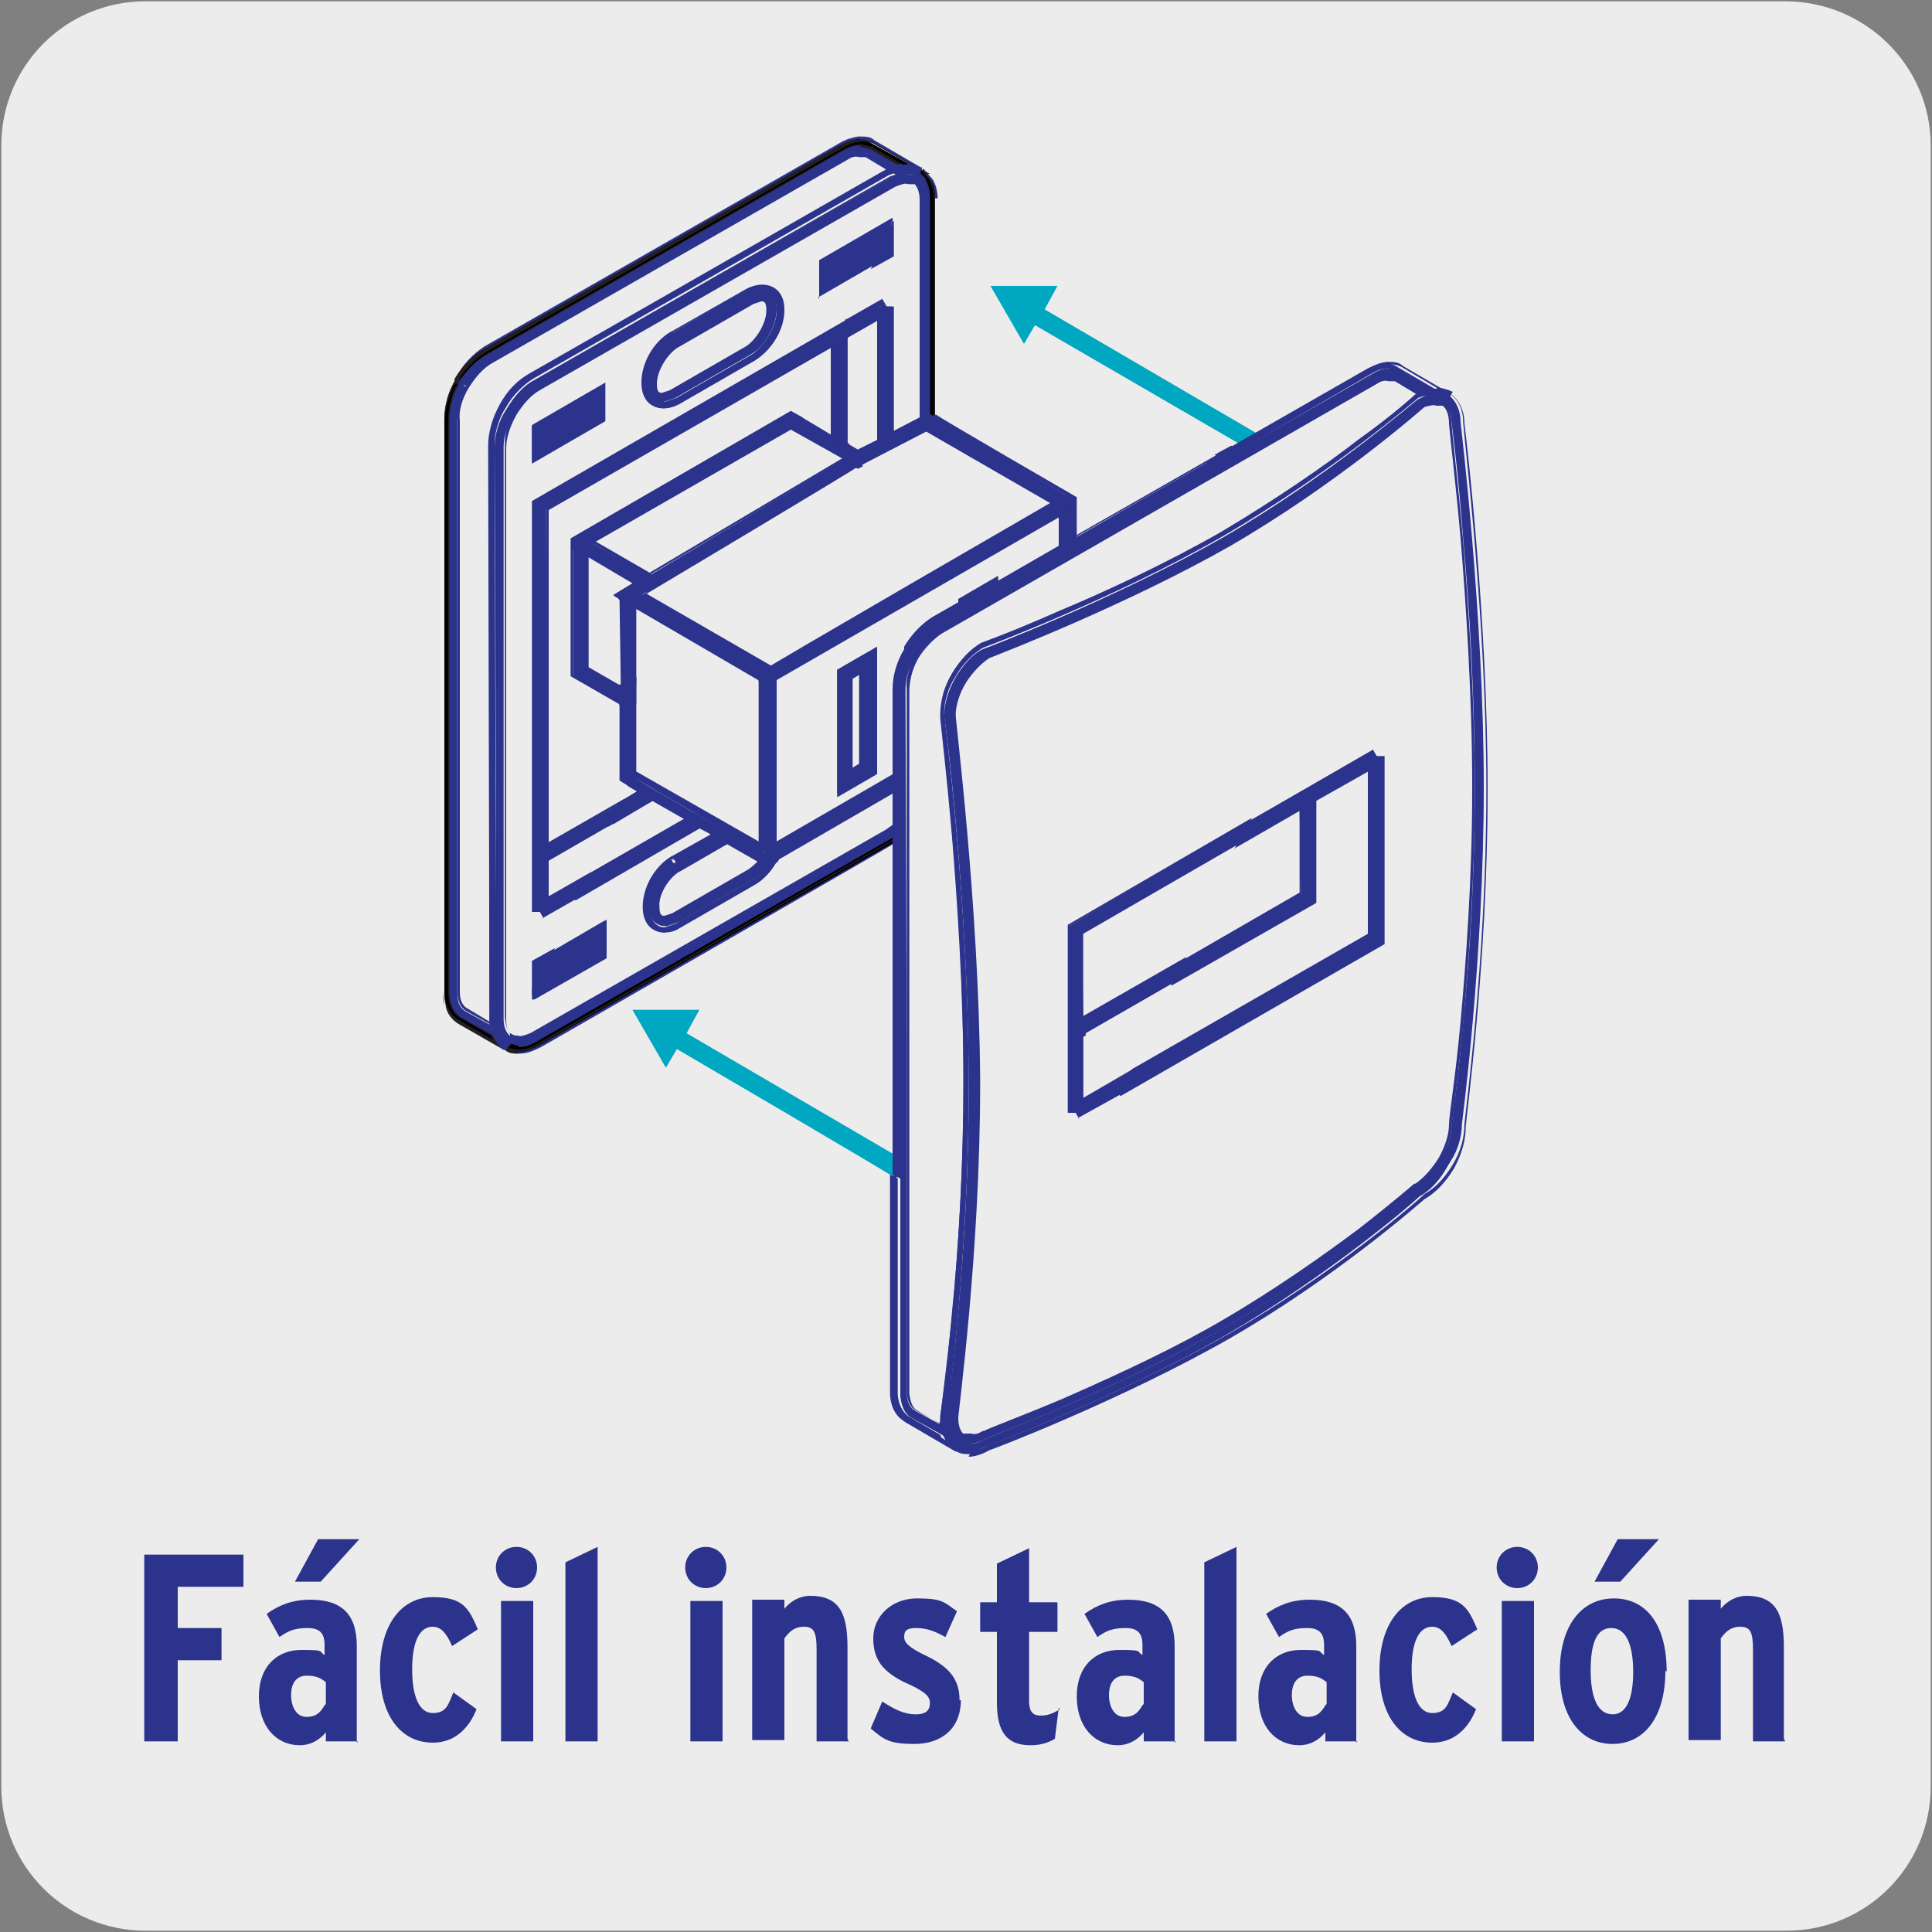 <?xml version="1.0" encoding="UTF-8"?>
<svg xmlns="http://www.w3.org/2000/svg" version="1.1" viewBox="0 0 150 150">
  <rect x="0" y="0" width="150" height="150" fill="#808080" stroke="none"/>
  <!-- Generator: Adobe Illustrator 29.7.1, SVG Export Plug-In . SVG Version: 2.1.1 Build 8)  -->
  <defs>
    <style>
      .st0 {
        fill: #00a7c0;
      }

      .st1 {
        fill: #231f20;
      }

      .st2 {
        fill: #edecec;
      }

      .st3 {
        fill: #2b338c;
      }
    </style>
  </defs>
  <g id="FONDO">
    <g id="Capa_1">
      <g id="Capa_2">
        <path class="st2" d="M11.3.1h127.3c6.2,0,11.3,5,11.3,11.2v127.4c0,6.2-5,11.2-11.2,11.2H11.3c-6.2,0-11.2-5-11.2-11.2H.1V11.3c0-6.2,5-11.2,11.2-11.2h0Z"/>
      </g>
    </g>
  </g>
  <g id="IMAGEN">
    <g>
      <g>
        <path class="st3" d="M34.7,78,69.4,65.3l-27.6,15.8c-.5.3-1.1.5-1.6.5.5,0,1-.2,1.6-.5l27.6-15.8M34.4,32.6h0s0,44.4,0,44.4c0,.4,0,.7.1,1,0-.3-.1-.7-.1-1v-44.4c0,0,0,0,0,0M72.5,15.4h0s0,17.1,0,17.1V15.4s0,0,0,0M72.1,13.8h0c0,0,0,0,0,0M71.5,13.2l.6.7-.6-.7"/>
        <path class="st3" d="M40.3,81.8v-.2c.5,0,1-.2,1.5-.5l27.6-15.8v.2c.1,0-27.4,15.8-27.4,15.8-.6.3-1.1.5-1.6.5ZM34.6,78h0s0,0,0,0c0-.3-.1-.7-.1-1.1v-44.4c0,0,.2,0,.2,0h0s0,44.4,0,44.4c0,.4,0,.7.1,1h0s-.2,0-.2,0ZM72.4,32.5V15.4s.2,0,.2,0h0s0,17.1,0,17.1h-.2ZM72.1,14h0c0,0-.6-.7-.6-.7l.2-.2.6.7h0c0,0,.1,0,.1,0h0c0,0-.2.2-.2.2Z"/>
      </g>
      <g>
        <path class="st3" d="M35.7,79.3l3.6,2.1c.3.2.7.3,1,.3h0c-.4,0-.7,0-1-.3h0s-3.6-2.1-3.6-2.1ZM34.7,78c.2.6.5,1,1,1.3-.5-.3-.8-.7-1-1.3M34.7,78h0s0,0,0,0M72.2,13.9c.2.4.4,1,.4,1.5,0-.6-.1-1.1-.4-1.5M72.1,13.8h0M71.4,13.1h.1c0,0-.1,0-.1,0M66.8,10.8h0c-.5,0-1,.2-1.6.5l-27.6,15.8c-.9.5-1.7,1.4-2.3,2.4.6-1,1.4-1.9,2.3-2.4l27.6-15.8c.5-.3,1.1-.5,1.6-.5s.7,0,1,.3h0s3.6,2.1,3.6,2.1l-3.6-2.1c-.3-.2-.7-.3-1-.3"/>
        <path class="st3" d="M40.3,81.8c-.4,0-.8,0-1.1-.3h0s-3.5-2.1-3.5-2.1c-.5-.3-.8-.8-1-1.4h0s0,0,0,0h.1s-.1,0-.1,0h.2c0,0,0,0,0,0,.2.6.5,1,.9,1.2h0c0,.1,0,0,0,0h0s3.6,2.1,3.6,2.1c.2.1.5.2.7.2,0,0,.2,0,.3,0v.2ZM35.5,29.5h-.2c.6-1.2,1.4-2,2.3-2.6l27.6-15.8c.5-.3.9-.4,1.4-.5h0s0,0,0,0c0,0,0,0,0,0h0c0,0,.2,0,.2,0h0c.4,0,.8,0,1.1.3l3.6,2.1v.2c-.1,0-.1,0-.1,0l-3.6-2.1c-.2,0-.3-.1-.5-.2-.2,0-.3,0-.5,0h0c0,0-.1,0-.2,0h0s0,0,0,0h0c-.4,0-.9.2-1.3.4l-27.6,15.8c-.4.2-.8.5-1.1.9,0,0,0,0,0,0,0,0,0,0,0,0,0,0,0,0,0,0,0,0,0,0,0,0,0,0,0,0,0,0,0,0,0,0,0,0-.1.1-.3.3-.4.4,0,0,0,0,0,0,0,0,0,0,0,0,0,0,0,0,0,0,0,.1-.2.2-.2.3,0,0,0,0,0,0,0,0,0,0,0,.1,0,.1-.2.3-.3.4ZM72.7,15.4h-.2c0-.6-.1-1.1-.3-1.5h.2c.2.3.4.9.4,1.5ZM71.5,13.3h-.1c0,0,.1-.3.1-.3h.1c0,0-.1.3-.1.3Z"/>
      </g>
      <g>
        <path d="M69.4,64.7l-.2.2-27.6,15.8c-.5.3-.9.4-1.3.4l-.8-.2-.3.5c.3.2.7.3,1,.3.5,0,1-.2,1.6-.5l27.6-15.8v-.6ZM35.4,29.4l.5.3h0l-.5-.3M35.4,29.4c-.6,1-.9,2.1-.9,3.1h0s0,44.4,0,44.4c0,.4,0,.7.1,1h0c.2.6.5,1,1,1.3l3.6,2.1c-.4-.2-.7-.6-.9-1.1l-2.4-1.4c-.5-.3-.9-1-.9-1.9v-44.3c0-.9.2-2,.8-2.9l-.5-.3M35.4,29.4h0M71.4,13.1l-.3.5c.5.3.9,1,.9,1.9v16.8s.1,0,.1,0l.5.3V15.4s0,0,0,0c0-.6-.1-1.1-.4-1.5h0c0,0,0,0,0,0l-.6-.7h-.1M66.8,10.8c-.5,0-1,.2-1.6.5l-27.6,15.8c-.9.5-1.7,1.4-2.3,2.4l.5.3c.5-.9,1.3-1.7,2.1-2.2l27.6-15.8c.5-.3.9-.4,1.3-.4l.8.2,2.4,1.4h.4s0,0,0,0l1,.2-3.6-2h0c-.3-.2-.7-.3-1-.3"/>
        <path class="st1" d="M40.3,81.8c-.4,0-.8,0-1.1-.3h-.1c0,0,0,0,0,0l-3.5-2c-.5-.3-.9-.8-1-1.4h0c0-.3-.1-.7-.1-1.1v-44.3c0-1,.2-2.1.8-3.1h0s0-.1,0-.1h0c0-.1,0-.1,0-.1.6-1,1.4-1.8,2.3-2.3l27.6-15.8c1-.6,2-.6,2.7-.2h0s3.5,2,3.5,2h0s0,0,0,0l.8.4h-.4c0,0,.4.3.4.3h0c.2.5.4,1.1.4,1.7v17.3s-.5-.3-.5-.3h-.2c0,0,0-16.9,0-16.9,0-.9-.3-1.5-.8-1.8h-.1c0,0,.2-.5.2-.5l-.9-.2h-.4s-2.4-1.4-2.4-1.4l-.8-.2c-.4,0-.8.1-1.2.4l-27.6,15.8c-.7.4-1.4,1.1-2,2l.3.2h-.4s0,0,0,0c-.5.9-.8,1.9-.8,2.7v44.3c0,.9.4,1.5.9,1.8l2.4,1.4h0c.2.5.4.8.8,1l.2-.4.8.2c.4,0,.8-.1,1.2-.4l28-16.1v.9h0s-27.6,15.9-27.6,15.9c-.6.3-1.1.5-1.6.5ZM39.4,81.3c.3.1.6.2.9.2.5,0,1-.2,1.5-.5l27.5-15.8v-.3h0s-27.6,15.9-27.6,15.9c-.5.3-.9.4-1.4.4h0s-.7-.2-.7-.2v.3ZM35.4,29.6c-.5,1-.8,2-.9,3v44.4c0,.4.1.7.2,1h0c.2.6.5,1,.9,1.2l2.7,1.6c0-.1-.2-.3-.2-.4l-2.4-1.4c-.6-.3-.9-1.1-.9-2v-44.4c0-.9.2-1.9.7-2.8h-.2ZM72.2,32.1l.3.2V15.4c0-.6-.2-1.1-.4-1.5h0s-.6-.7-.6-.7v.2c.4.4.7,1,.7,1.9v16.7ZM35.6,29.4h.2c.6-.8,1.3-1.5,2.1-2l27.6-15.8c.5-.3.9-.4,1.4-.4l.8.2,2.4,1.4h.4s.2,0,.2,0l-2.8-1.6c-.3-.2-.6-.2-1-.2s-1,.2-1.5.5l-27.6,15.8c-.8.5-1.6,1.2-2.2,2.2Z"/>
      </g>
      <g>
        <path class="st3" d="M69.4,64.1l-.5.3-27.6,15.8c-.4.2-.8.3-1,.3h-.5c0-.1,0-.1,0-.1h0s-.3.4-.3.4h0s0,0,0,0h0s0,0,0,0l.8.2c.4,0,.8-.1,1.3-.4l27.6-15.8.2-.2v-.6ZM50.8,62l-3.3,1.9,3.3-1.9M35.8,29.7c-.5.9-.9,2-.9,2.9v44.4c0,.9.4,1.6,1,1.9l2.4,1.4-.2-.7-2-1.1c-.3-.2-.6-.6-.6-1.4v-44.4c0,0,0,0,0,0,0-.8.3-1.8.8-2.6l-.5-.3M65.6,26.2h0v8.3h0v-8.3M71.1,13.6h0l-.2.5c.3.2.6.6.6,1.4v17.1s.6-.3.6-.3V15.4c0-.9-.4-1.6-.9-1.9M66.8,11.3c-.4,0-.8.1-1.3.4l-27.6,15.8c-.8.5-1.5,1.3-2.1,2.2l.5.3c.5-.9,1.2-1.6,1.9-2l27.6-15.8c.4-.2.8-.3,1-.3h.5c0,.1,2,1.3,2,1.3l.7-.2-2.4-1.4-.8-.2"/>
        <path class="st3" d="M40.3,81.2h0s-.8-.2-.8-.2h-.1v-.2s0,0,0,0v-.2c.1,0-.7-.2-.7-.2h1c0,0,0,0,0,0h.5c.2.1.5,0,1-.2l27.6-15.8.7-.5v1l-.3.2-27.6,15.8c-.5.3-.9.4-1.4.4ZM39.7,80.8l.6.2c.4,0,.8-.1,1.2-.4l27.8-16v-.3l-.3.2-27.6,15.8c-.4.2-.8.3-1.1.3h0s-.4-.1-.4-.1v.2ZM38.5,80.5l-2.7-1.5c-.6-.4-.9-1.1-.9-2v-44.3c0-.9.2-1.9.7-2.8h0s0-.1,0-.1c0,0,0,0,0,0h0c0-.1,0-.1,0-.1.6-.9,1.3-1.7,2.1-2.1l27.6-15.8c.5-.3.9-.4,1.4-.4h0s.8.2.8.2l2.7,1.5-1,.3h0s-2-1.2-2-1.2h-.5c-.3-.1-.6,0-.9.2l-27.6,15.8c-.7.4-1.3,1.1-1.8,1.9h0s0,0,0,0c-.5.8-.8,1.8-.7,2.5v44.4c0,.9.4,1.2.6,1.3l2,1.2.3,1ZM35.9,29.9c-.5.9-.8,1.9-.8,2.7v44.4c0,.9.4,1.5.9,1.8l2.2,1.2v-.4c0,0-2-1.1-2-1.1-.2-.1-.7-.5-.7-1.6v-44.4c0-.8.2-1.7.7-2.6h-.2ZM36,29.7h.2c.5-.7,1.2-1.4,1.9-1.8l27.6-15.8c.4-.2.8-.3,1.1-.3h0s.5.1.5.1l1.9,1.1h.4c0-.1-2.1-1.3-2.1-1.3l-.7-.2c-.4,0-.8.1-1.2.4l-27.6,15.8c-.7.4-1.4,1.1-2,2ZM47.6,64v-.2c-.1,0,3.1-1.9,3.1-1.9v.2c.1,0-3.1,1.9-3.1,1.9ZM65.8,34.6h-.3c0-.1,0-8.5,0-8.5h.3c0,.1,0,8.5,0,8.5ZM71.4,32.8V15.5c0-.6-.2-1.1-.5-1.3h0c0,0,.3-.8.3-.8h.1c.6.4.9,1.1.9,2.1v16.9s-.7.4-.7.4ZM71.1,14c.2.2.5.6.5,1.5v16.9s.3-.1.3-.1V15.4c0-.8-.3-1.4-.7-1.7v.3Z"/>
      </g>
      <g>
        <path class="st3" d="M39.5,80.9h0s0,0,0,0Z"/>
        <polygon class="st3" points="39.7 80.9 39.4 80.9 39.7 80.9 39.7 80.9"/>
      </g>
      <g>
        <path class="st3" d="M69.3,13.1l-.5.2-27.6,15.8c-.9.5-1.7,1.4-2.3,2.4-.6,1-.9,2.1-.9,3.1h0s0,44.4,0,44.4v.5s.6.3.6.3v-.9c-.1,0-.2-44.4-.2-44.4,0-.9.3-2,.9-2.9.5-.9,1.3-1.7,2.1-2.2l27.6-15.8.8-.3-.6-.3Z"/>
        <path class="st3" d="M38.9,80.1l-.9-.5v-.6s-.1-44.4-.1-44.4c0-1,.3-2.1.9-3.2.6-1.1,1.4-1.9,2.3-2.4l27.6-15.8.5-.3.9.5-1,.4-27.5,15.8c-.8.4-1.5,1.2-2,2.1-.5.9-.8,2-.8,2.8v44.4c0,0,.2,1.1.2,1.1ZM38.3,79.5l.3.2v-.6c0,0-.2-44.4-.2-44.4,0-.9.3-2,.9-2.9.6-1,1.3-1.8,2.1-2.2l27.6-15.8.6-.2-.3-.2-.4.2-27.6,15.8c-.9.5-1.6,1.3-2.2,2.3-.6,1-.9,2.1-.9,3.1v44.4c0,0,.1.4.1.4Z"/>
      </g>
      <g>
        <path class="st3" d="M39.2,81.4h0s0,0,0,0ZM71.4,13.1h0s0,0,0,0"/>
        <path class="st3" d="M39.2,81.5h0s.1-.2.1-.2h0s-.1.2-.1.2ZM71.3,13.2h0s.1-.2.1-.2h0s-.1.2-.1.2Z"/>
      </g>
      <g>
        <path class="st3" d="M38.3,80.2c.2.5.5.9.9,1.1h0s.3-.4.3-.4l-1.2-.7ZM70.4,12.8h-.4s1.2.7,1.2.7l.3-.5h0s-1-.3-1-.3"/>
        <path class="st3" d="M39.3,81.5h-.2c-.4-.3-.7-.7-.9-1.3v-.3c-.1,0,1.5.9,1.5.9l-.4.7ZM38.6,80.5c.2.3.4.5.6.7v-.2c.1,0-.6-.4-.6-.4ZM71.2,13.7l-1.6-.9h.8c0,0,0,0,0,0l1.1.3h.1c0,0-.4.7-.4.7ZM70.4,13l.7.4v-.2c.1,0-.7-.2-.7-.2Z"/>
      </g>
      <g>
        <path class="st3" d="M38.2,79.5l.2.7,1.2.7c-.3-.2-.6-.6-.8-1l-.6-.4ZM71.1,13.6h0s0,0,0,0M70,12.9l-.7.2.6.3h.5c0,0,.8.1.8.1l-1.2-.7"/>
        <path class="st3" d="M39.5,81h0l-1.2-.7-.3-1,.9.5h0c.1.5.4.8.7,1v.2ZM38.4,80.2l.4.2c0-.1-.1-.3-.2-.4l-.3-.2v.4ZM72,13.9l-1.6-.4h-.5c0,0-.9-.5-.9-.5l1-.3,2,1.2ZM69.6,13.1l.3.2h.4c0,0-.4-.3-.4-.3h-.4Z"/>
      </g>
      <g>
        <polygon class="st3" points="39.7 80.4 39.7 80.4 39.8 80.5 39.7 80.4"/>
        <polygon class="st3" points="39.7 80.6 39.6 80.5 39.6 80.2 39.9 80.4 39.8 80.4 39.9 80.4 39.8 80.4 39.7 80.6"/>
      </g>
      <g>
        <polygon class="st3" points="39.7 80.4 39.5 80.9 39.8 80.5 39.7 80.4"/>
        <polygon class="st3" points="39.6 81 39.4 80.9 39.7 80.3 40 80.4 39.6 81"/>
      </g>
      <g>
        <path class="st3" d="M70.4,13.4h-.5c0,0-.8.4-.8.4l-27.6,15.8c-.8.5-1.5,1.3-2.1,2.2-.5.9-.9,2-.9,2.9v44.4c0,0,.2.9.2.9.1.5.4.8.8,1h0l.2-.5h0c-.3-.2-.6-.6-.6-1.4v-44.4c0,0,0,0,0,0,0-.8.3-1.8.8-2.6.5-.9,1.2-1.6,1.9-2l27.6-15.8c.4-.2.8-.3,1-.3h.5c0,.1.3-.3.3-.3l-.8-.2Z"/>
        <path class="st3" d="M39.6,81h-.1c-.4-.2-.7-.6-.8-1.1v-.9c-.1,0-.2-44.4-.2-44.4,0-.9.3-2,.9-2.9.6-1,1.3-1.8,2.1-2.2l27.6-15.8.9-.3h.5c0,0,1,.2,1,.2l-.4.7h-.6c-.2-.1-.5,0-1,.2l-27.6,15.8c-.7.4-1.3,1.1-1.8,1.9-.5.9-.8,1.8-.8,2.6v44.4c0,.9.4,1.2.6,1.3h0s0,.2,0,.2l-.3.5ZM69.9,13.5l-.8.3-27.5,15.8c-.8.4-1.5,1.2-2,2.1-.5.9-.8,2-.8,2.8v44.4c0,0,.2.8.2.8.1.4.3.7.6.9v-.3c-.1-.2-.4-.6-.4-1.5v-44.4c0-.8.2-1.8.7-2.7.5-.9,1.2-1.6,1.9-2l27.6-15.8c.4-.2.8-.3,1.1-.3h0s.4.1.4.1v-.2c.1,0-.5-.2-.5-.2h-.5Z"/>
      </g>
      <g>
        <polygon class="st3" points="68.4 23.4 65.8 24.9 65.6 25.3 65.6 26.2 68.2 24.7 68.2 23.8 68.7 23.8 68.4 23.4"/>
        <path class="st3" d="M65.5,26.4v-1.2s.2-.4.2-.4l2.8-1.6.4.7h-.6v.9l-2.8,1.6ZM65.8,25.3v.7l2.3-1.3v-.9l-2.1,1.2v.3ZM68.4,23.6l-.3.2h.4s0-.2,0-.2Z"/>
      </g>
      <g>
        <polygon class="st3" points="65.6 25.3 65.2 26.1 65.6 26.1 65.6 26.2 65.6 26.2 65.6 25.3"/>
        <path class="st3" d="M65.5,26.5v-.3s-.5,0-.5,0l.7-1.5v1.5l-.2.3ZM65.5,25.8v.2c0,0,0,0,0,0v-.2Z"/>
      </g>
      <g>
        <polygon class="st3" points="65.8 24.9 41.4 38.9 41.4 70.6 42 70.6 41.7 70.2 42.5 69.7 42.5 66.8 42.5 66.8 42 65.9 42.5 65.6 42.4 39.5 64.6 26.8 64.6 26.1 65.2 26.1 65.6 25.3 65.8 24.9"/>
        <path class="st3" d="M42.2,70.8h-.9c0-.1,0-31.9,0-31.9h0s24.8-14.3,24.8-14.3l-.8,1.7h-.6v.6s0,0,0,0l-22.1,12.7v26.1c0,0-.4.3-.4.3l.4.7h0c0,0,0,.2,0,.2v3s-.7.4-.7.4l.3.5ZM41.6,70.5h.2l-.2-.3v.3ZM41.5,39v31.1c0,0,.9-.5.9-.5v-2.8s-.6-1-.6-1l.6-.3v-26.1c0,0,0,0,0,0l22.1-12.7v-.7s.7,0,.7,0l.4-.8-24,13.8Z"/>
      </g>
      <g>
        <path class="st3" d="M53.3,63.5l-7.7,4.4-.8,1.7,9.5-5.5-1-.6ZM69.2,23.8h-.5l.3.5-.8.4v9.5s1.1-.5,1.1-.5v-9.9"/>
        <path class="st3" d="M44.6,69.9l1-2h0s7.8-4.5,7.8-4.5l1.3.7-10,5.8ZM45.7,68l-.6,1.3,9-5.2-.8-.5-7.6,4.4ZM68.1,34.5v-9.8s.7-.4.7-.4l-.3-.5h.9c0,.1,0,10.1,0,10.1l-1.3.7ZM68.3,24.8v9.3s.8-.4.8-.4v-9.3s-.8.5-.8.5ZM68.9,24l.2.3v-.3h-.2Z"/>
      </g>
      <g>
        <polygon class="st3" points="45.6 67.9 42.5 69.7 42.5 70.6 42 70.6 42.2 71.1 44.8 69.6 45.6 67.9"/>
        <path class="st3" d="M42.2,71.3l-.4-.7h.6s0-.9,0-.9l3.5-2-1,2-2.8,1.6ZM42.2,70.8v.2c0,0,.4-.2.4-.2h-.4ZM42.6,69.8v.9s2.1-1.2,2.1-1.2l.6-1.3-2.7,1.6Z"/>
      </g>
      <g>
        <polygon class="st3" points="68.7 23.8 68.2 23.8 68.2 24.7 69 24.3 68.7 23.8"/>
        <path class="st3" d="M68.1,25v-1.2s.7,0,.7,0l.4.6-1.1.6ZM68.3,24v.6s.5-.3.5-.3l-.2-.3h-.3Z"/>
      </g>
      <g>
        <polygon class="st3" points="42.5 69.7 41.7 70.2 42 70.6 42.5 70.6 42.5 69.7"/>
        <path class="st3" d="M41.9,70.8l-.4-.6,1.1-.6v1.2h-.7ZM41.9,70.2l.2.3h.3v-.6l-.5.3Z"/>
      </g>
      <g>
        <polygon class="st3" points="52.1 25.9 52.4 26.3 52.3 26.3 52.1 25.9"/>
        <polygon class="st3" points="52.2 26.4 52 26 52.2 25.8 52.2 25.8 52.5 26.3 52.2 26.4"/>
      </g>
      <g>
        <polygon class="st3" points="52.1 25.9 52.3 26.3 52.4 26.3 52.1 25.9"/>
        <polygon class="st3" points="52.2 26.4 52 26 52.2 25.8 52.2 25.8 52.5 26.3 52.2 26.4"/>
      </g>
      <g>
        <path class="st3" d="M52.3,26.3h0c0,0,0,0,0,0ZM59.1,22.2h0c-.4,0-.8.1-1.1.3l-5.9,3.4.3.5,5.9-3.4.9-.3c.6,0,1.1.5,1.1,1.4,0,1.2-.9,2.7-1.9,3.4l-5.9,3.4-.9.3c-.6,0-1.1-.5-1.1-1.4,0-1.2.9-2.7,1.9-3.4l-.3-.5c-1.3.8-2.2,2.3-2.2,3.8h0c0,.5.1,1,.4,1.4.3.4.7.6,1.2.6h0c.4,0,.8-.1,1.1-.3h0l5.9-3.4c1.3-.7,2.2-2.3,2.2-3.8h0c0-.5-.1-1-.4-1.4-.3-.4-.7-.6-1.2-.6"/>
        <path class="st3" d="M51.5,31.7c-.5,0-1-.2-1.3-.6-.3-.4-.4-.9-.4-1.4,0-1.5.9-3.1,2.2-3.9h0s.2-.1.2-.1h0s5.8-3.3,5.8-3.3c.4-.2.8-.3,1.2-.3h0c.5,0,1,.2,1.3.6.3.4.4.8.4,1.4,0,1.5-1,3.1-2.3,3.9l-5.9,3.4c-.4.2-.8.3-1.2.3ZM52,26.1c-1.2.8-2,2.3-2,3.6,0,.5.1,1,.4,1.3.3.3.7.5,1.1.5s.7,0,1-.3h0s5.9-3.4,5.9-3.4c1.2-.7,2.1-2.3,2.1-3.7,0-.5-.1-1-.4-1.3-.3-.3-.7-.5-1.1-.5h0c-.3,0-.7.1-1.1.3l-5.8,3.3v.2c.1,0,5.9-3.3,5.9-3.3l.9-.3c.7,0,1.2.6,1.2,1.5,0,1.3-.9,2.8-2,3.5l-5.9,3.4-.9.3c-.7,0-1.2-.6-1.2-1.5,0-1.2.8-2.7,1.9-3.4v-.2ZM52.3,26.5c-1,.6-1.8,2-1.8,3.2,0,.8.4,1.3.9,1.3l.8-.3,5.9-3.4c1-.6,1.9-2.1,1.9-3.2,0-.8-.4-1.3-.9-1.3l-.8.3-5.9,3.4Z"/>
      </g>
      <g>
        <path class="st3" d="M59.7,24.1h0M52.6,26.8l5.9-3.4.6-.2c.3,0,.5.1.6.9,0,1-.8,2.4-1.7,2.9l-5.9,3.4-.6.2c-.3,0-.5-.1-.6-.9h0c0-1,.8-2.4,1.7-2.9M59.1,22.7l-.9.3-5.9,3.4c-1.1.6-1.9,2.1-1.9,3.4,0,.9.4,1.4,1.1,1.4l.9-.3,5.9-3.4c1.1-.6,1.9-2.1,1.9-3.4,0-.9-.4-1.4-1.1-1.4"/>
        <path class="st3" d="M51.5,31.2h0c-.7,0-1.2-.6-1.2-1.5,0-1.3.9-2.8,2-3.5l5.9-3.4.9-.3c.7,0,1.2.6,1.2,1.5,0,1.3-.9,2.8-2,3.5l-5.9,3.4-.9.3ZM59.1,22.8l-.8.3-5.9,3.4c-1,.6-1.9,2.1-1.9,3.3,0,.8.4,1.3.9,1.3l.8-.3,5.9-3.4c1-.6,1.9-2.1,1.9-3.2,0-.8-.4-1.3-.9-1.3ZM51.5,30.7h0c-.5,0-.6-.3-.7-1,0-1.1.8-2.5,1.7-3l5.9-3.4.7-.2h0c.5,0,.6.3.7,1,0,1.1-.8,2.5-1.7,3l-5.9,3.4-.6.2ZM59.1,23.4l-.6.2-5.9,3.4c-.8.5-1.6,1.8-1.6,2.8,0,.7.2.7.4.7l.6-.2,5.9-3.4c.8-.5,1.6-1.8,1.6-2.8,0-.7-.2-.7-.4-.7Z"/>
      </g>
      <g>
        <path class="st3" d="M52.2,66.6l.3.5-.3-.5ZM52.2,66.6c-1.3.8-2.2,2.3-2.2,3.8h0c0,.5.1,1,.4,1.4.3.4.7.6,1.2.6h0c.4,0,.8-.1,1.1-.3l5.9-3.4c.7-.4,1.3-1.1,1.7-1.8l-.7.4h-.1c-.3.4-.7.8-1.1,1l-5.9,3.4-.9.3c-.6,0-1.1-.5-1.1-1.4,0-1.2.9-2.7,1.9-3.4l-.3-.5M52.2,66.6h0M55.4,64.7l-3.2,1.8.3.5,3.5-2-.5-.3"/>
        <path class="st3" d="M51.6,72.4c-.5,0-1-.2-1.3-.6-.3-.4-.4-.9-.4-1.4,0-1.5.9-3.1,2.2-3.9h0s.2-.1.2-.1h0s3.2-1.8,3.2-1.8l.8.4-3.7,2.1c-1,.6-1.9,2.1-1.9,3.2,0,.8.4,1.3.9,1.3l.8-.3,5.9-3.4c.4-.2.8-.6,1.1-1h0c0,0,.2,0,.2,0l1-.6-.2.4c-.4.8-1,1.5-1.7,1.9l-5.9,3.4c-.4.2-.8.3-1.2.4ZM52.1,66.7c-1.2.8-2,2.3-2,3.6,0,.5.1,1,.4,1.3.3.3.7.5,1.1.5.4,0,.7-.1,1.1-.3l5.9-3.4c.5-.3,1-.8,1.4-1.4l-.3.2h0c-.3.4-.7.7-1.1,1l-5.9,3.4-.9.3c-.7,0-1.2-.6-1.2-1.5,0-1.2.8-2.7,1.9-3.4v-.2ZM52.3,66.6v.2c.1,0,3.3-1.8,3.3-1.8l-.3-.2-3.1,1.8Z"/>
      </g>
      <g>
        <path class="st3" d="M59,66.8c-.3.4-.6.7-.9.9l-5.9,3.4-.6.2c-.3,0-.5-.1-.6-.9h0c0-1,.8-2.4,1.7-2.9l-.3-.5c-1.1.6-1.9,2.1-1.9,3.4,0,.9.4,1.4,1.1,1.4l.9-.3,5.9-3.4c.4-.2.8-.6,1.1-1.1l-.5-.3ZM55.9,65l-3.5,2,.3.5,3.7-2.2-.5-.3"/>
        <path class="st3" d="M51.6,71.9h0c-.7,0-1.2-.6-1.2-1.5,0-1.2.8-2.7,1.9-3.4h0s.1,0,.1,0h.1c0,0,0,0,0,0l3.4-2,.8.4-3.8,2.2h0s-.2.1-.2.1c-.8.5-1.6,1.8-1.5,2.7,0,.7.2.7.4.7l.6-.2,5.9-3.4c.3-.2.6-.5.9-.8h0c0,0,.7.3.7.3h0c-.3.6-.8,1-1.2,1.2l-5.9,3.4-.9.3ZM52.4,67.2c-1,.6-1.8,2-1.8,3.2,0,.8.4,1.3.9,1.3l.8-.3,5.9-3.4c.4-.2.7-.5,1-.9h-.2c-.3.2-.6.5-.9.7l-5.9,3.4-.7.2h0c-.5,0-.6-.3-.7-1,0-1,.8-2.4,1.6-3v-.2ZM52.6,67.1v.2c.1,0,3.6-2,3.6-2l-.3-.2-3.3,1.9Z"/>
      </g>
      <g>
        <polygon class="st3" points="69.2 17.7 68.7 18.8 68.7 19.5 68.2 19.8 67.8 20.6 69.2 19.8 69.2 19.5 69.2 17.7"/>
        <path class="st3" d="M67.6,20.9l.6-1.2.4-.3v-.7s.8-1.6.8-1.6v2.8s-1.8,1-1.8,1ZM68.3,19.9l-.2.4,1-.6v-1.5s-.3.6-.3.6v.8l-.5.3Z"/>
      </g>
      <g>
        <polygon class="st3" points="69.2 17.1 63.8 20.2 63.8 20.5 63.8 22 63.8 22.9 67.8 20.6 68.2 19.8 64.3 22 64.3 20.5 68.7 18 68.7 18.8 69.2 17.7 69.2 17.1"/>
        <path class="st3" d="M63.6,23.2v-3s5.7-3.3,5.7-3.3v.8s-.8,1.6-.8,1.6v-1.1l-4.2,2.4v1.2s4.1-2.4,4.1-2.4l-.6,1.2-4.3,2.5ZM63.9,20.3v2.4s3.9-2.2,3.9-2.2l.2-.4-3.8,2.2v-1.8s4.7-2.7,4.7-2.7v.4l.3-.6v-.3l-5.2,3Z"/>
      </g>
      <g>
        <path class="st3" d="M64.8,21.1v-.3l3.4-1.9v.3l-3.4,1.9ZM68.7,18l-4.4,2.5v1.5s3.9-2.3,3.9-2.3l.5-.3v-1.5"/>
        <path class="st3" d="M64.2,22.3v-1.8s4.7-2.7,4.7-2.7v1.8s-4.7,2.7-4.7,2.7ZM64.4,20.6v1.2s4.2-2.4,4.2-2.4v-1.2s-4.2,2.4-4.2,2.4ZM64.7,21.4v-.6l3.6-2.1v.6l-3.6,2.1ZM64.9,20.9h0s.5-.3.5-.3l-.5.3Z"/>
      </g>
      <g>
        <path class="st3" d="M41.9,34.9v-1.5l4.4-2.5v1.5s-4.4,2.5-4.4,2.5ZM46.8,30l-5.5,3.1v1.8s0,.9,0,.9l5.5-3.1v-2.7"/>
        <path class="st3" d="M41.3,36v-3s5.7-3.3,5.7-3.3v3s-5.7,3.3-5.7,3.3ZM41.5,33.2v2.4s5.2-3,5.2-3v-2.4s-5.2,3-5.2,3ZM41.8,35.1v-1.8l4.7-2.7v1.8s-4.7,2.7-4.7,2.7ZM42,33.5v1.2l4.2-2.4v-1.2s-4.2,2.4-4.2,2.4Z"/>
      </g>
      <g>
        <path class="st3" d="M42.4,34v-.3l3.4-1.9v.3l-3.4,1.9ZM46.3,30.9l-4.4,2.5v1.5s4.4-2.5,4.4-2.5v-1.5"/>
        <path class="st3" d="M41.8,35.1v-1.8s4.7-2.7,4.7-2.7v1.8s-4.7,2.7-4.7,2.7ZM42,33.5v1.2s4.2-2.4,4.2-2.4v-1.2s-4.2,2.4-4.2,2.4ZM42.3,34.2v-.6l3.6-2.1v.6l-3.6,2.1ZM42.5,33.8h0s3.1-1.8,3.1-1.8l-3.1,1.8Z"/>
      </g>
      <g>
        <polygon class="st3" points="46.9 71.5 42.8 73.9 42.4 74.7 46.4 72.4 46.4 73.9 42 76.5 42 75.7 41.5 76.8 41.5 77.4 46.9 74.2 46.9 73.9 46.9 71.5"/>
        <path class="st3" d="M41.3,77.6v-.8s.8-1.6.8-1.6v1.1l4.2-2.4v-1.2s-4.1,2.4-4.1,2.4l.6-1.2h0s4.3-2.5,4.3-2.5v3s0,0,0,0l-5.6,3.2ZM41.6,76.8v.3l5.2-3v-2.4s-3.9,2.2-3.9,2.2l-.2.4,3.8-2.2v1.8s-4.7,2.7-4.7,2.7v-.4l-.3.6Z"/>
      </g>
      <g>
        <polygon class="st3" points="42.8 73.9 41.5 74.7 41.5 75 41.5 76.5 41.5 76.8 42 75.7 42 75 42.4 74.7 42.8 73.9"/>
        <path class="st3" d="M41.3,77.4v-2.8l1.8-1-.6,1.2-.4.2v.7s-.8,1.6-.8,1.6ZM41.6,74.7v1.5l.3-.6v-.8l.5-.3.2-.4-1,.6Z"/>
      </g>
      <g>
        <path class="st3" d="M42.5,75.6v-.3l3.4-1.9v.3l-3.4,1.9ZM46.4,72.4l-3.9,2.3-.5.3v1.5s4.4-2.5,4.4-2.5v-1.5"/>
        <path class="st3" d="M41.9,76.7v-1.8s4.7-2.7,4.7-2.7v1.8s-4.7,2.7-4.7,2.7ZM42.1,75v1.2s4.2-2.4,4.2-2.4v-1.2s-4.2,2.4-4.2,2.4ZM42.4,75.8v-.6l3.6-2.1v.6l-3.6,2.1ZM42.6,75.3h0s.6-.3.6-.3l-.6.3Z"/>
      </g>
      <g>
        <polygon class="st3" points="64.6 27.5 64.6 27.5 64.6 33.9 64.6 33.9 64.6 27.5"/>
        <polygon class="st3" points="64.7 34.2 64.5 33.9 64.5 33.9 64.5 27.5 64.7 27 64.7 27.5 64.7 34.2"/>
      </g>
      <g>
        <polygon class="st3" points="65.1 26.5 65.1 26.5 64.6 27.5 64.6 33.9 65.1 34.2 65.1 26.5"/>
        <path class="st3" d="M65.3,34.4l-.8-.4v-6.5s.5-1,.5-1l.3-.2v8.1ZM64.7,33.8l.3.2v-7s-.3.6-.3.6v6.3Z"/>
      </g>
      <g>
        <polygon class="st3" points="65.6 26.2 65.1 26.5 65.1 34.2 65.7 34.5 65.6 26.2"/>
        <path class="st3" d="M65.8,34.7l-.8-.4h0c0,0,0-7.8,0-7.8l.8-.4v8.7ZM65.3,34.1l.3.2v-7.8s-.3.2-.3.2v7.5Z"/>
      </g>
      <g>
        <polygon class="st3" points="65 26.5 64.6 26.8 64.6 27.5 64.6 27.5 65 26.5"/>
        <path class="st3" d="M64.5,28.3v-1.5s.8-.5.8-.5l-.6,1.3-.2.7ZM64.7,26.9h0c0,0,0,0,0,0h0Z"/>
      </g>
      <g>
        <polygon class="st3" points="65.1 26.4 65.1 26.5 65.1 26.5 65.1 26.4"/>
        <polygon class="st3" points="64.8 26.8 65.3 25.8 65.3 26.6 64.8 26.8"/>
      </g>
      <g>
        <polygon class="st3" points="65.6 26.1 65.2 26.1 65.1 26.4 65.1 26.5 65.6 26.2 65.6 26.1"/>
        <polygon class="st3" points="65 26.7 65 26.3 65.2 26 65.8 26 65.8 26.3 65 26.7"/>
      </g>
      <g>
        <polygon class="st3" points="65.2 26.1 64.6 26.1 64.6 26.8 65 26.5 65.1 26.4 65.2 26.1"/>
        <path class="st3" d="M64.5,27v-1h1l-.3.6-.7.4ZM64.7,26.3v.3h.2c0-.1,0-.3,0-.3h-.3Z"/>
      </g>
      <g>
        <path class="st3" d="M49.7,61.4l-1.4.8,1.4-.8Z"/>
        <polygon class="st3" points="48.3 62.4 48.2 62.2 49.7 61.3 49.8 61.5 48.3 62.4"/>
      </g>
      <g>
        <polygon class="st3" points="49.7 61.4 48.3 62.3 47.9 63.1 50.2 61.7 49.7 61.4"/>
        <path class="st3" d="M47.6,63.4l.6-1.2,1.5-.9.8.4-2.9,1.7ZM48.4,62.4l-.2.4,1.8-1-.3-.2-1.3.8Z"/>
      </g>
      <g>
        <polygon class="st3" points="50.2 61.7 47.9 63.1 47.5 63.9 50.8 62 50.2 61.7"/>
        <path class="st3" d="M47.2,64.2l.6-1.2,2.4-1.4.8.4-3.8,2.2ZM48,63.2l-.2.4,2.7-1.6-.3-.2-2.3,1.3Z"/>
      </g>
      <g>
        <polygon class="st3" points="48.3 62.3 42.5 65.6 42.5 66.8 47.5 63.9 47.9 63.1 48.3 62.3"/>
        <path class="st3" d="M42.4,67v-1.5s0,0,0,0l6.1-3.5-1,2h0s-5.2,3-5.2,3ZM42.6,65.7v.9s4.8-2.8,4.8-2.8l.6-1.3-5.4,3.1Z"/>
      </g>
      <g>
        <polygon class="st3" points="42.5 65.6 42 65.9 42.5 66.8 42.5 66.8 42.5 65.6"/>
        <path class="st3" d="M42.4,67h0c0,0-.6-1.1-.6-1.1l.8-.5v1.5s-.2,0-.2,0ZM42.1,66l.2.4v-.5s-.2.1-.2.1Z"/>
      </g>
      <g>
        <polygon class="st0" points="53 80.3 52.5 81.2 69.5 91.1 69.5 89.9 53 80.3"/>
        <path class="st0" d="M69.6,91.4h-.2c0-.1-17.1-10.1-17.1-10.1l.7-1.2h.1c0,0,16.6,9.7,16.6,9.7v1.6ZM52.7,81.2l16.7,9.7v-.9s-16.3-9.5-16.3-9.5l-.4.6Z"/>
      </g>
      <g>
        <polygon class="st0" points="52.2 79.6 51.1 79.6 51.6 80.4 51.9 79.7 52.1 79.8 52.2 79.6"/>
        <path class="st0" d="M51.6,80.7l-.7-1.2h1.6l-.3.6h-.1c0,0-.4.7-.4.7ZM51.4,79.7l.2.3.2-.3h-.4Z"/>
      </g>
      <g>
        <polygon class="st0" points="51.9 79.7 51.6 80.4 51.7 80.5 52.1 79.8 51.9 79.7"/>
        <polygon class="st0" points="51.7 80.8 51.4 80.4 51.9 79.5 52.3 79.8 51.7 80.8"/>
      </g>
      <g>
        <polygon class="st0" points="54 78.5 53.1 78.5 49.3 78.5 49.7 79.3 51.2 81.8 51.7 82.6 52.5 81.2 52 81 51.7 81.6 51.2 81.3 51.7 81.6 50.2 79.1 53.1 79.1 52.6 79.9 52.9 80 52.8 80.2 53 80.3 54 78.5"/>
        <path class="st0" d="M51.7,82.9l-2.6-4.5h5.2l-1.2,2.2-.5-.3v-.2c.1,0-.1-.2-.1-.2l.4-.7h-2.4l1.2,2.1.3-.5.7.4-1,1.7ZM51.2,81.5l.5.9.2-.4-.7-.4ZM51.8,81.6v.2c.1,0,.4-.5.4-.5h-.2c0-.1-.2.3-.2.3ZM49.6,78.7l1.6,2.7v-.2c.1,0-1.2-2.3-1.2-2.3h3.4l-.5.9h.2c0,.1.7-1.1.7-1.1h-4.2Z"/>
      </g>
      <g>
        <polygon class="st0" points="52.8 80.2 52.4 80.9 52.1 80.8 52 81 52.5 81.2 53 80.3 52.8 80.2"/>
        <polygon class="st0" points="52.5 81.4 51.8 81 52.1 80.6 52.3 80.7 52.7 80 53.2 80.3 52.5 81.4"/>
      </g>
      <g>
        <polygon class="st0" points="52.6 79.9 52.5 80.1 52.8 80.2 52.9 80 52.6 79.9"/>
        <polygon class="st0" points="52.8 80.4 52.3 80.1 52.6 79.7 53.1 80 52.8 80.4"/>
      </g>
      <g>
        <polygon class="st0" points="52.5 80.1 52.1 80.8 52.4 80.9 52.8 80.2 52.5 80.1"/>
        <path class="st0" d="M52.4,81.1l-.5-.3.6-1,.5.3-.6,1ZM52.3,80.7h0s.3-.4.3-.4h0s-.3.4-.3.4Z"/>
      </g>
      <g>
        <polygon class="st0" points="53.1 79.1 50.2 79.1 51.7 81.6 52 81 51.4 80.6 51.6 80.4 51.1 79.6 52.2 79.6 52.1 79.8 52.2 79.9 52.3 79.7 52.6 79.9 53.1 79.1"/>
        <path class="st0" d="M51.7,81.9l-1.7-3h3.4l-.7,1.2-.4-.2v.2c-.1,0-.5-.2-.5-.2h0c0-.1-.6-.1-.6-.1l.4.6v.2c-.1,0,.5.3.5.3l-.6,1ZM51.4,80.8l.3.5v-.2c.1,0-.3-.2-.3-.2ZM50.5,79.2l.8,1.4v-.2c.1,0-.4-1-.4-1h1.6,0c0,.1.2.2.2.2l.3-.5h-2.4Z"/>
      </g>
      <g>
        <polygon class="st0" points="52.1 79.8 51.7 80.5 51.6 80.4 51.4 80.6 52 81 52.1 80.8 51.7 80.6 52.2 79.9 52.1 79.8"/>
        <polygon class="st0" points="52.1 81.2 51.2 80.7 51.6 80.1 51.7 80.2 52 79.6 52.4 79.8 52 80.5 52.3 80.7 52.1 81.2"/>
      </g>
      <g>
        <polygon class="st0" points="52.3 79.7 52.2 79.9 52.5 80.1 52.6 79.9 52.3 79.7"/>
        <rect class="st0" x="52.1" y="79.5" width=".5" height=".7" transform="translate(-43 84.9) rotate(-59.8)"/>
      </g>
      <g>
        <polygon class="st0" points="52.2 79.9 51.7 80.6 52.1 80.8 52.5 80.1 52.2 79.9"/>
        <path class="st0" d="M52.2,81l-.6-.4.6-1,.6.4-.6,1ZM52,80.5h.1c0,0,.3-.4.3-.4h-.1c0,0-.3.4-.3.4Z"/>
      </g>
      <g>
        <polygon class="st0" points="80.8 24.1 80.3 25 97.3 34.9 97.3 33.7 80.8 24.1"/>
        <path class="st0" d="M97.5,35.2l-17.4-10.1.7-1.2h.1c0,0,16.6,9.7,16.6,9.7v1.6ZM80.5,25l16.7,9.7v-.9s-16.3-9.5-16.3-9.5l-.4.6Z"/>
      </g>
      <g>
        <polygon class="st0" points="80 23.4 78.9 23.4 79.4 24.2 79.8 23.5 79.9 23.6 80 23.4"/>
        <path class="st0" d="M79.4,24.5l-.7-1.2h1.6l-.3.6h-.1c0,0-.4.7-.4.7ZM79.2,23.5l.2.4.2-.4h-.4Z"/>
      </g>
      <g>
        <polygon class="st0" points="79.8 23.5 79.4 24.2 79.5 24.3 79.9 23.6 79.8 23.5"/>
        <polygon class="st0" points="79.5 24.6 79.2 24.2 79.7 23.3 80.1 23.6 79.5 24.6"/>
      </g>
      <g>
        <polygon class="st0" points="81.9 22.3 80.9 22.3 77.1 22.3 77.6 23.1 79 25.6 79.5 26.4 80.3 25 79.8 24.8 79.5 25.4 79 25.1 79.5 25.4 78 22.9 80.9 22.9 80.5 23.7 80.7 23.8 80.6 24 80.8 24.1 81.9 22.3"/>
        <path class="st0" d="M79.5,26.7l-2.6-4.5h5.2l-1.2,2.2-.5-.3v-.2c.1,0-.1-.2-.1-.2l.4-.7h-2.4l1.2,2.1.3-.5.7.4-1,1.7ZM79,25.3l.5.9.2-.4-.7-.4ZM79.7,25.4v.2c.1,0,.4-.5.4-.5h-.2c0-.1-.2.3-.2.3ZM77.4,22.5l1.6,2.7v-.2c.1,0-1.2-2.3-1.2-2.3h3.4l-.5.9h.2c0,.1.7-1.1.7-1.1h-4.2Z"/>
      </g>
      <g>
        <polygon class="st0" points="80.6 24 80.2 24.7 80 24.6 79.8 24.8 80.3 25 80.8 24.1 80.6 24"/>
        <polygon class="st0" points="80.3 25.2 79.6 24.8 79.9 24.4 80.2 24.5 80.6 23.8 81 24.1 80.3 25.2"/>
      </g>
      <g>
        <polygon class="st0" points="80.5 23.7 80.4 23.9 80.6 24 80.7 23.8 80.5 23.7"/>
        <polygon class="st0" points="80.7 24.2 80.1 23.9 80.4 23.5 80.9 23.8 80.7 24.2"/>
      </g>
      <g>
        <polygon class="st0" points="80.4 23.9 80 24.6 80.2 24.7 80.6 24 80.4 23.9"/>
        <path class="st0" d="M80.3,24.9l-.5-.3.6-1,.5.3-.6,1ZM80.2,24.5h0s.3-.4.3-.4h0s-.3.4-.3.4Z"/>
      </g>
      <g>
        <polygon class="st0" points="80.9 22.9 78 22.9 79.5 25.4 79.8 24.8 79.2 24.4 79.4 24.2 78.9 23.4 80 23.4 79.9 23.6 80 23.7 80.1 23.5 80.5 23.7 80.9 22.9"/>
        <path class="st0" d="M79.5,25.7l-1.7-3h3.4l-.7,1.2-.4-.2v.2c-.1,0-.5-.2-.5-.2h0c0-.1-.6-.1-.6-.1l.4.7v.2c-.1,0,.5.3.5.3l-.6,1ZM79.2,24.6l.3.5v-.2c.1,0-.3-.2-.3-.2ZM78.3,23l.8,1.4v-.2c.1,0-.4-1-.4-1h1.6,0c0,.1.2.2.2.2l.3-.5h-2.4Z"/>
      </g>
      <g>
        <polygon class="st0" points="79.9 23.6 79.5 24.3 79.4 24.2 79.2 24.4 79.8 24.8 80 24.6 79.6 24.4 80 23.7 79.9 23.6"/>
        <polygon class="st0" points="79.9 25 79 24.5 79.4 23.9 79.5 24 79.9 23.4 80.2 23.6 79.8 24.3 80.2 24.5 79.9 25"/>
      </g>
      <g>
        <polygon class="st0" points="80.1 23.5 80 23.7 80.4 23.9 80.5 23.7 80.1 23.5"/>
        <polygon class="st0" points="80.4 24.1 79.8 23.7 80.1 23.3 80.7 23.6 80.4 24.1"/>
      </g>
      <g>
        <polygon class="st0" points="80 23.7 79.6 24.4 80 24.6 80.4 23.9 80 23.7"/>
        <path class="st0" d="M80,24.8l-.6-.4.6-1,.6.4-.6,1ZM79.8,24.3h.1c0,0,.3-.4.3-.4h-.1c0,0-.3.4-.3.4Z"/>
      </g>
      <g>
        <polygon class="st3" points="62.3 32.5 62 33 64.6 34.5 64.6 33.9 62.3 32.5"/>
        <path class="st3" d="M64.7,34.7l-2.9-1.7.3-.7,2.5,1.5v.9ZM62.2,32.9l2.3,1.3v-.3l-2.2-1.3v.2Z"/>
      </g>
      <g>
        <polygon class="st3" points="61.5 32.1 44.5 41.9 44.5 52.5 48.2 54.6 48.2 54 45 52.2 45 42.8 44.7 42.6 45.2 41.7 45.5 41.9 61.5 32.7 62 33 62.3 32.5 61.8 32.2 61.5 32.1"/>
        <path class="st3" d="M48.3,54.8l-4-2.3h0c0,0,0-10.7,0-10.7h0s17.1-9.9,17.1-9.9l.9.5-.3.7-.6-.3-16,9.2h-.2c0-.1-.4.6-.4.6h.2v9.5s3.2,1.8,3.2,1.8v.9ZM44.6,52.4l3.4,2v-.3s-3.2-1.8-3.2-1.8h0c0,0,0-9.4,0-9.4l-.3-.2v9.7ZM44.6,42v.7s.6-1,.6-1l-.6.3ZM45.2,41.6l.3.2,16-9.2.4.3v-.2c.1,0-.4-.3-.4-.3l-16.3,9.4Z"/>
      </g>
      <g>
        <polygon class="st3" points="72.6 32.5 72.6 33.1 82.4 38.8 82.6 38.6 82.9 39.1 83.1 39.5 82.9 39.7 82.9 42.1 83.4 41.8 83.4 38.8 72.6 32.5"/>
        <path class="st3" d="M82.8,42.3v-2.7s.2-.1.2-.1l-.4-.7h-.2c0,.1,0,0,0,0l-9.9-5.7v-.9h.2c0,.1,10.9,6.4,10.9,6.4v3.2s-.8.4-.8.4ZM83,39.7v2.1s.3-.2.3-.2v-2.1s-.3.2-.3.2ZM82.7,38.5l.6,1v-.7s-.6-.3-.6-.3ZM72.7,33l9.7,5.6.3-.2-9.9-5.7v.3Z"/>
      </g>
      <g>
        <path class="st3" d="M54.9,63.8l-.5.3,1,.6.5-.3-1-.6ZM51.3,61.7l-.5.3,2.5,1.5.5-.3-2.5-1.5M69.4,60.9h-.1v.5l-5.4,3.1v-.4s-3.3,1.9-3.3,1.9l-.3.8,9.1-5.3v-.6M68.2,34.3l-1.5.8-1-.6v.6s.4.2.4.2h.2c0-.1.2.2.2.2h.2c0,.1,1.5-.7,1.5-.7v-.6M71.5,32.6l-2.3,1.2v.6l2.3-1.2v-.6"/>
        <path class="st3" d="M60,67l.5-1.2h0s3.4-2,3.4-2v.4s5.2-3,5.2-3v-.4l.4-.2v.9s-9.5,5.5-9.5,5.5ZM60.7,66l-.2.4,3.2-1.8v-.3s-3,1.7-3,1.7ZM55.4,64.9l-1.3-.7.8-.4,1.3.7-.8.4ZM54.6,64.1l.8.5.3-.2-.8-.4-.3.2ZM53.3,63.7l-2.8-1.6.8-.4,2.8,1.6-.8.4ZM51,62l2.3,1.3.3-.2-2.3-1.3-.3.2ZM66.7,35.8l-.3-.2-.2-.3h-.2c0,0-.6-.2-.6-.2v-.9s1.2.7,1.2.7l1.6-.8v.9l-1.6.9ZM66.6,35.5h0c0,0,1.4-.7,1.4-.7v-.3l-1.4.7-.9-.5v.3s.3.2.3.2h.2c0-.1.3.3.3.3ZM69.1,34.5v-.9l2.5-1.3v.9l-2.5,1.3ZM69.4,33.8v.3l2-1.1v-.3l-2,1.1Z"/>
      </g>
      <g>
        <polygon class="st3" points="72.1 32.2 72 32.3 72 32.9 72.1 32.8 72.6 33.1 72.6 32.5 72.1 32.2"/>
        <path class="st3" d="M72.7,33.3l-.6-.3h-.2c0,0,0-.8,0-.8h.2c0-.1.6.2.6.2v.9ZM72.2,32.7l.3.2v-.3s-.3-.2-.3-.2v.3Z"/>
      </g>
      <g>
        <path class="st3" d="M51.3,61.7l-.5.3.5-.3ZM65.7,34.5v.6h0s0-.6,0-.6h0M72,32.3l-.5.3v.6l.5-.3v-.6"/>
        <path class="st3" d="M50.8,62.2v-.2c-.1,0,.4-.3.4-.3v.2c.1,0-.4.3-.4.3ZM65.8,35.4l-.2-.2h0v-.8h.3v1ZM71.4,33.3v-.9l.8-.4v.9l-.8.4ZM71.7,32.6v.3h.3v-.5h-.3Z"/>
      </g>
      <g>
        <path class="st3" d="M53.8,63.2l-.5.3,1,.6.5-.3-1-.6ZM69.2,33.7l-1,.5v.6s1-.5,1-.5v-.6"/>
        <path class="st3" d="M54.4,64.3l-1.3-.8.8-.4,1.3.8-.8.4ZM53.6,63.5l.8.5.3-.2-.8-.5-.3.2ZM68.1,35.1v-.9s1.3-.7,1.3-.7v.9l-1.3.7ZM68.3,34.4v.3s.8-.4.8-.4v-.3l-.8.4Z"/>
      </g>
      <g>
        <polygon class="st3" points="57 65 56.4 65.3 59 66.8 59.2 66.5 59.1 66.5 59.1 66.2 57 65"/>
        <path class="st3" d="M59,67l-2.8-1.6.8-.4,2.2,1.3v.3h.2l-.4.6ZM56.7,65.3l2.2,1.3v-.3l-2-1.1-.3.2Z"/>
      </g>
      <g>
        <path class="st3" d="M60.6,65.9l-.5.3v.3h-.3l-.3.5h.1c0,0,.7-.3.7-.3l.3-.8ZM55.9,64.4l-.5.3.5.3.5-.3-.5-.3"/>
        <path class="st3" d="M59.6,67.3l-.3-.2.4-.7h.3v-.2l.9-.5-.5,1.2-.8.5ZM59.9,66.6l-.2.3.5-.3h-.3ZM60.2,66.3v.2-.3c.1,0,0,0,0,0ZM55.9,65.2l-.8-.4.8-.4.8.4-.8.4ZM55.6,64.7l.3.2.3-.2-.3-.2-.3.2Z"/>
      </g>
      <g>
        <path class="st3" d="M59.8,66.5h-.6l-.2.3.5.3.3-.5ZM56.4,64.7l-.5.3.5.3.5-.3-.5-.3"/>
        <path class="st3" d="M59.5,67.2l-.7-.4.3-.4h.9l-.5.8ZM59.2,66.7h.2c0,.1.1-.1.1-.1h-.4ZM56.4,65.5l-.8-.4.8-.4.8.4-.8.4ZM56.2,65l.3.2.3-.2-.3-.2-.3.2Z"/>
      </g>
      <g>
        <polygon class="st3" points="49.1 60.5 48.9 61 49.7 61.4 50.2 61.1 49.1 60.5"/>
        <path class="st3" d="M49.7,61.6l-1-.6.3-.7,1.4.8-.8.5ZM49.1,60.9l.7.4.3-.2-.8-.5v.2Z"/>
      </g>
      <g>
        <polygon class="st3" points="48.8 54.7 48.3 54.7 48.3 60.6 48.9 61 49.1 60.5 48.8 60.3 48.8 54.7"/>
        <path class="st3" d="M48.9,61.1l-.8-.5h0c0,0,0-6.1,0-6.1h.8s0,5.7,0,5.7l.4.2-.3.7ZM48.4,60.5l.4.3v-.2c.1,0-.2-.2-.2-.2v-5.6s-.3,0-.3,0v5.7Z"/>
      </g>
      <g>
        <polygon class="st3" points="69.3 60.9 63.9 64.1 63.9 64.5 69.3 61.4 69.3 61.1 69.3 60.9"/>
        <path class="st3" d="M63.7,64.7v-.7l5.7-3.3v.7l-5.7,3.3ZM64,64.1h0c0,.1,5.2-2.8,5.2-2.8h0c0-.1-5.2,2.8-5.2,2.8Z"/>
      </g>
      <g>
        <rect class="st3" x="64.6" y="33.9" width="0" height=".6"/>
        <polygon class="st3" points="64.7 34.6 64.5 34.6 64.5 34.5 64.5 33.7 64.7 33.7 64.7 33.9 64.7 34.6"/>
      </g>
      <g>
        <polygon class="st3" points="64.6 33.9 64.6 34.5 65.1 34.8 65.1 34.2 64.6 33.9"/>
        <path class="st3" d="M65.3,35l-.8-.4v-.9l.8.4v.9ZM64.7,34.4l.3.2v-.3l-.3-.2v.3Z"/>
      </g>
      <g>
        <polygon class="st3" points="65.1 34.2 65.1 34.8 65.7 35.1 65.7 34.5 65.1 34.2"/>
        <path class="st3" d="M65.8,35.3l-.8-.4v-.9l.8.4v.9ZM65.3,34.7l.3.2v-.3s-.3-.2-.3-.2v.3Z"/>
      </g>
      <g>
        <path class="st3" d="M50.2,61.1l-.5.3.5-.3Z"/>
        <rect class="st3" x="49.7" y="61.2" width=".6" height=".3" transform="translate(-23.9 33.2) rotate(-30)"/>
      </g>
      <g>
        <polygon class="st3" points="50.2 61.1 49.7 61.4 50.2 61.7 50.8 61.4 50.2 61.1"/>
        <path class="st3" d="M50.2,61.9l-.8-.4.8-.4.8.4-.8.4ZM50,61.4l.3.2.3-.2-.3-.2-.3.2Z"/>
      </g>
      <g>
        <polygon class="st3" points="50.8 61.4 50.2 61.7 50.8 62 51.3 61.7 50.8 61.4"/>
        <path class="st3" d="M50.8,62.2l-.8-.4.8-.4.8.4-.8.4ZM50.5,61.7l.3.2.3-.2-.3-.2-.3.2Z"/>
      </g>
      <g>
        <path class="st3" d="M69.4,60.3l-9.3,5.3v.6l.5-.3,3.3-1.9,5.5-3.1h.1v-.7ZM49.3,52.8h0c0,0,0,1.8,0,1.8h-.4s0,5.6,0,5.6l.3.2,1.1.6.5.3.5.3,2.6,1.5,1,.6,1,.6.5.3.5.3,2.1,1.2v-.6l-9.7-5.6v-7.2M45,42.8v9.4s3.2,1.8,3.2,1.8v-.6s-2.6-1.5-2.6-1.5v-8.8s-.5-.3-.5-.3M82.9,39.7l-.5.3v2.4s.5-.3.5-.3v-2.4M82.9,39.1h0s0,0,0,0M72.1,32.8h0s-.5.3-.5.3l-2.3,1.2-1,.5-1.5.8h-.2c0-.1.3.4.3.4h-.2c0,.1,0,.2,0,.2l5.4-2.8,9.7,5.6.5-.3-9.8-5.7-.5-.3M61.5,32.7l-16,9.2.5.3,15.5-8.9,4.1,2.3.5-.3-.4-.2h0s-.5-.3-.5-.3l-.5-.3-2.6-1.5-.5-.3.3.5-.3-.5"/>
        <path class="st3" d="M59.2,66.4l-10.5-6.1h0c0,0,0-5.8,0-5.8h.4s0-1.6,0-1.6l.3-.4v7.4s9.8,5.6,9.8,5.6v.9ZM48.9,60.2l2.4,1.4,7.6,4.4v-.3l-9.7-5.6v-5.3s-.3,0-.3,0v5.4ZM60,66.4v-.9h0s9.5-5.5,9.5-5.5v.9h-.2c0,0-9.4,5.5-9.4,5.5ZM60.2,65.7v.3l9.1-5.2v-.3l-9.1,5.2ZM48.3,54.2l-3.4-2h0c0,0,0-9.6,0-9.6l.8.4h0c0,0,0,8.8,0,8.8l2.6,1.5v.9ZM45.1,52.1l2.9,1.7v-.3s-2.6-1.5-2.6-1.5h0c0,0,0-8.8,0-8.8l-.3-.2v9.1ZM82.2,42.6v-2.7s.8-.4.8-.4v2.7s-.8.4-.8.4ZM82.5,40v2.1s.3-.2.3-.2v-2.1s-.3.2-.3.2ZM46,42.3l-.8-.4h.2c0-.1,15.9-9.3,15.9-9.3l-.2-.3.3.2h0s0,0,0,0l4.7,2.7h0s.4.2.4.2l5.4-2.8.5.3,10,5.8-.8.4h0s-9.7-5.6-9.7-5.6l-5.4,2.8-.3-.2.3-.2-.4-.7-.7.4-4.1-2.3-15.5,8.9ZM45.8,41.9l.3.2,15.5-8.9h0s4,2.3,4,2.3l.3-.2-4-2.3h0c0,0-.2.2-.2.2l-.2-.3-15.7,9ZM72.1,33.3h0s9.7,5.6,9.7,5.6l.3-.2-10-5.8-5.3,2.8v.2c.1,0,5.3-2.7,5.3-2.7ZM83,39.1h-.2.2s0,0,0,0Z"/>
      </g>
      <g>
        <polygon class="st3" points="46 42.2 45.5 42.5 45.5 43.1 49.3 45.3 50.4 44.7 46 42.2"/>
        <path class="st3" d="M49.3,45.4l-3.9-2.3v-.8l.6-.4h0s4.5,2.6,4.5,2.6l-1.3.8ZM45.6,43l3.7,2.1.8-.5-4.1-2.4-.4.2v.5Z"/>
      </g>
      <g>
        <polygon class="st3" points="45.2 41.7 44.7 42.6 45 42.8 45 42.2 45.5 41.9 45.2 41.7"/>
        <polygon class="st3" points="45.1 43 44.6 42.7 44.9 42.2 44.9 42.1 44.9 42.1 45.2 41.6 45.8 41.9 45.1 42.3 45.1 43"/>
      </g>
      <g>
        <polygon class="st3" points="45.5 41.9 45 42.2 45 42.8 45.5 43.1 45.5 42.5 46 42.2 45.5 41.9"/>
        <path class="st3" d="M45.6,43.3l-.8-.4v-.8l.6-.4.8.4-.6.4v.8ZM45.1,42.7l.3.2v-.5l.4-.2-.3-.2-.4.2v.5Z"/>
      </g>
      <g>
        <polygon class="st3" points="81.8 39.1 59.5 51.9 59.8 52 59.3 52.9 59 52.8 59 65.6 59.6 65.9 60.1 65.6 60.1 52.8 82.4 40 82.4 39.4 81.8 39.1"/>
        <path class="st3" d="M59.6,66.1l-.7-.4h0c0,0,0-13.1,0-13.1l.3.2.4-.7-.3-.2h.2c0-.1,22.3-13,22.3-13l.7.4v.7h0s-22.2,12.8-22.2,12.8v12.8s-.6.4-.6.4ZM59.2,65.5l.4.2.4-.2v-12.8s0,0,0,0l22.2-12.8v-.5l-.4-.2-22,12.7h.2c0,.1-.6,1.2-.6,1.2h-.2c0-.1,0,12.5,0,12.5Z"/>
      </g>
      <g>
        <path class="st3" d="M82.9,39.1v.6h.3c0-.1-.3-.6-.3-.6ZM82.6,38.6l-.3.2.5.3-.3-.5"/>
        <polygon class="st3" points="82.8 39.9 82.8 39.1 82.1 38.8 82.7 38.4 83.2 39.4 83.2 39.4 83.3 39.6 82.8 39.9"/>
      </g>
      <g>
        <polygon class="st3" points="59.1 66.2 59.1 66.5 59.2 66.5 59.3 66.4 59.1 66.2"/>
        <polygon class="st3" points="59.2 66.7 58.9 66.7 58.9 66 59.4 66.3 59.2 66.7"/>
      </g>
      <g>
        <polygon class="st3" points="60.1 66.2 59.9 66.4 59.8 66.5 60.1 66.5 60.1 66.2"/>
        <polygon class="st3" points="60.2 66.6 59.6 66.6 59.8 66.3 60.2 66 60.2 66.6"/>
      </g>
      <g>
        <polygon class="st3" points="59.3 66.4 59.2 66.5 59.8 66.5 59.9 66.4 59.6 66.5 59.3 66.4"/>
        <polygon class="st3" points="59.6 66.7 59.5 66.7 59 66.7 59.2 66.2 59.6 66.4 60.2 66 59.9 66.7 59.6 66.7 59.6 66.7"/>
      </g>
      <g>
        <path class="st3" d="M59.1,65.6v.6h.2c0,.1.3.3.3.3l.3-.2h.2v-.7l-.5.3-.5-.3ZM82.4,38.8l-.5.3.5.3v.6s.5-.3.5-.3v-.6s0,0,0,0l-.5-.3"/>
        <path class="st3" d="M59.6,66.7l-.6-.4v-.9l.7.4.6-.4v.9l-.6.4ZM59.2,66.2l.4.2.4-.2v-.3l-.4.2-.4-.2v.3ZM82.2,40.2v-.7s-.7-.4-.7-.4l.8-.4.6.4v.7s-.8.4-.8.4ZM82.1,39.1l.4.2v.5s.3-.2.3-.2v-.5s-.4-.2-.4-.2l-.3.2Z"/>
      </g>
      <g>
        <polygon class="st3" points="77.4 44.9 76.6 45.4 74.5 46.6 74.5 46.9 77.4 45.2 77.4 44.9"/>
        <path class="st3" d="M74.4,47.1v-.6l3.1-1.8v.6l-3.1,1.8ZM74.6,46.6h0s2.6-1.5,2.6-1.5h0s-2.6,1.5-2.6,1.5Z"/>
      </g>
      <g>
        <path class="st3" d="M66.1,59.8v-7.2s.8-.4.8-.4v7.2s-.8.4-.8.4ZM67.9,50.4l-.8.4-2.1,1.2v8.7s0,.9,0,.9l.8-.5,2.1-1.2v-9.6"/>
        <path class="st3" d="M65,61.8v-1.1s0-8.7,0-8.7l3.1-1.8v9.9s-3.1,1.8-3.1,1.8ZM65.2,52.1v9.3s2.6-1.5,2.6-1.5v-9.3s-2.6,1.5-2.6,1.5ZM66,60v-7.5s1-.6,1-.6v7.5s-1,.6-1,.6ZM66.2,52.7v6.9s.5-.3.5-.3v-6.9s-.5.3-.5.3Z"/>
      </g>
      <g>
        <polygon class="st3" points="65.6 35.6 50.4 44.7 50.7 44.9 50.1 45.8 49.3 45.3 47.7 46.3 48.1 46.5 48.1 46.2 49.1 46.2 49.1 47.1 59 52.8 59 52.2 59.6 51.9 49.8 46.2 66.6 36.2 65.6 35.6"/>
        <path class="st3" d="M59.2,53l-10.1-5.9v-.8s-.8,0-.8,0v.3l-.7-.4,1.8-1.1.8.4.4-.7-.4-.2,15.5-9.2,1.3.7h-.2c0,.1-16.6,10-16.6,10l9.7,5.6-.7.4v.7ZM49.3,47l9.6,5.6v-.5s.4-.2.4-.2l-9.7-5.6.6-.3-.8-.5-1.1.6h1s0,.9,0,.9ZM50.6,44.7h.2c0,.1-.6,1.1-.6,1.1l16.1-9.6-.8-.5-15,8.9Z"/>
      </g>
      <g>
        <polygon class="st3" points="66.3 35.2 66.1 35.3 66.5 35.6 66.3 35.2"/>
        <polygon class="st3" points="66.9 35.9 65.8 35.3 66.3 35 66.9 35.9"/>
      </g>
      <g>
        <polygon class="st3" points="66.1 35.3 65.6 35.6 66.6 36.2 66.8 36.1 66.5 35.6 66.1 35.3"/>
        <path class="st3" d="M66.6,36.4l-1.3-.7.8-.5.5.3.4.7-.4.2ZM65.8,35.6l.8.5h0s-.2-.4-.2-.4l-.3-.2-.3.2Z"/>
      </g>
      <g>
        <polygon class="st3" points="50.4 44.7 49.3 45.3 50.1 45.8 50.7 44.9 50.4 44.7"/>
        <path class="st3" d="M50.2,45.9l-1.1-.6,1.3-.8.5.3-.6,1.1ZM49.6,45.3l.5.3.4-.7h-.1c0,0-.8.4-.8.4Z"/>
      </g>
      <g>
        <polygon class="st3" points="59.5 51.9 59 52.2 59 52.8 59.3 52.9 59.8 52 59.5 51.9"/>
        <path class="st3" d="M59.3,53.1l-.4-.2v-.8l.6-.4.4.2-.6,1.1ZM59.1,52.7h0c0,0,.4-.6.4-.6h0c0,0-.4.2-.4.2v.5Z"/>
      </g>
      <g>
        <polygon class="st3" points="48.2 54.6 48.2 54.7 48.3 54.7 48.3 54.6 48.2 54.6"/>
        <polygon class="st3" points="48.3 54.8 48.1 54.8 48.1 54.4 48.4 54.6 48.4 54.8 48.3 54.8"/>
      </g>
      <g>
        <polygon class="st3" points="48.1 46.5 48.2 53.4 48.6 53.6 49.2 52.9 49.1 47.1 48.1 46.5"/>
        <path class="st3" d="M48.6,53.8l-.5-.3h0c0,0,0-7.2,0-7.2l1.3.8v6c0,0-.7.8-.7.8ZM48.3,53.3h.2c0,.1.5-.4.5-.4v-5.8c0,0-.9-.5-.9-.5v6.6Z"/>
      </g>
      <g>
        <polygon class="st3" points="48.2 54 48.2 54.6 48.3 54.6 48.3 54.7 48.8 54.7 48.8 54.1 48.7 54.3 48.2 54"/>
        <path class="st3" d="M48.1,54.8h0c0,0,0-.1,0-.1v-.9s.6.3.6.3l.3-.3v1s-.8,0-.8,0ZM48.3,54.5h0s.3,0,.3,0h0c0-.1-.4-.3-.4-.3v.3Z"/>
      </g>
      <g>
        <polygon class="st3" points="49.2 52.9 48.6 53.6 48.2 53.4 48.2 54 48.7 54.3 48.8 54.1 48.8 54.7 49.2 54.7 49.2 52.9"/>
        <path class="st3" d="M48.7,54.8v-.4s-.6-.4-.6-.4v-.9s.5.3.5.3l.8-.8v2.1s-.7,0-.7,0ZM48.9,53.8v.7s.2,0,.2,0v-1.3s-.5.5-.5.5l-.3-.2v.3s.3.2.3.2l.3-.3Z"/>
      </g>
      <g>
        <polygon class="st3" points="49.1 46.2 48.1 46.2 48.1 46.5 49.1 47.1 49.1 46.2"/>
        <path class="st3" d="M49.3,47.3l-1.3-.8v-.4s1.3,0,1.3,0v1.2ZM48.2,46.4l.8.5v-.5s-.8,0-.8,0h0Z"/>
      </g>
      <g>
        <path class="st3" d="M69.9,65l-.5.3h0s0,15.4,0,15.4v9.1s.5.3.5.3v-9.4s0-15.8,0-15.8ZM94.6,35.4l-5.1,2.9-6.1,3.5v.6s6.3-3.6,6.3-3.6l3.8-2.2.3-.5.3.2,1-.6-.5-.3M107.9,28.1h0c-.5,0-1,.2-1.6.5l-10.8,6.2.5.3,10.5-6.1c.5-.3.9-.4,1.3-.4l.8.2,2.4,1.4h.4c.4,0,.7,0,1,.2l-.3.5c.5.3.9,1,.9,1.9,0,0,1.8,14.7,1.8,28.3,0,13.6-1.7,26.2-1.7,26.2,0,.9-.3,2-.9,2.9-.5.9-1.3,1.7-2.1,2.2,0,0-6.6,5.9-15.1,10.7-8.4,4.9-18.7,8.7-18.7,8.7-.5.3-.9.4-1.3.4l-.8-.2-.3.5c-.4-.2-.7-.6-.9-1.1l-2.4-1.4c-.5-.3-.9-1-.9-1.9v-16.6s-.6-.3-.6-.3v16.9c0,1,.4,1.9,1.2,2.3l3.6,2.1c.3.2.7.3,1,.3h0c.5,0,1-.2,1.5-.4.7-.3,10.5-4,18.7-8.7,8.1-4.7,14.6-10.3,15.1-10.8.9-.5,1.7-1.4,2.2-2.4.6-1,.9-2.1.9-3.1,0-.7,1.7-12.8,1.7-25.9v-.3c0-13.3-1.8-27.6-1.8-28.3,0-1-.4-1.9-1.1-2.3l-3.6-2.1c-.3-.2-.7-.3-1-.3"/>
        <path class="st3" d="M75.3,112.9c-.4,0-.7,0-1-.2h0s0,0,0,0c0,0,0,0-.1,0l-3.6-2.1c-.8-.4-1.2-1.3-1.2-2.5v-17.1s.7.5.7.5h0c0,0,0,16.7,0,16.7,0,.9.3,1.5.8,1.8l2.4,1.4h0c.2.5.4.8.8,1.1l.2-.4.9.2c.4,0,.8-.1,1.2-.4.1,0,10.4-3.9,18.7-8.7,8.3-4.8,15-10.7,15.1-10.7.8-.4,1.5-1.2,2-2.2.5-.9.8-2,.8-2.8,0-.1,1.8-12.8,1.7-26.2,0-13.5-1.8-28.1-1.8-28.3,0-.9-.3-1.5-.8-1.8h-.1c0,0,.3-.5.3-.5-.3-.1-.5-.2-.9-.2h-.4s-2.4-1.4-2.4-1.4l-.8-.2c-.4,0-.8.1-1.2.4l-10.6,6.1-.8-.5,11-6.3c.6-.3,1.1-.5,1.6-.5h0c.4,0,.8,0,1.1.3l3.6,2.1c.7.4,1.2,1.3,1.2,2.4.2,1.5,1.8,15.4,1.8,28.3v.3c0,13.3-1.7,25.5-1.7,26,0,1-.3,2.1-.9,3.2-.6,1-1.4,1.9-2.3,2.4-.7.6-7.1,6.2-15.1,10.8-8.4,4.8-18.6,8.7-18.7,8.7-.5.3-1.1.5-1.6.5ZM74.4,112.4c.3.1.6.2.9.2.5,0,1-.1,1.5-.4.1,0,10.3-3.9,18.7-8.7,8-4.6,14.4-10.1,15.1-10.8.9-.5,1.6-1.3,2.2-2.3.6-1,.9-2.1.9-3.1,0-.5,1.7-12.6,1.7-25.9v-.3c0-12.9-1.7-26.8-1.8-28.3,0-1-.4-1.8-1-2.2v.2c.4.4.7,1,.7,1.9,0,.1,1.8,14.8,1.8,28.3,0,13.5-1.7,26.1-1.7,26.2,0,.9-.3,2-.9,2.9-.6,1-1.3,1.8-2.1,2.2,0,0-6.7,5.9-15.1,10.7-8.4,4.8-18.6,8.6-18.7,8.7-.4.3-.9.4-1.3.4l-.7-.2v.3ZM69.6,91.3v16.7c0,1,.4,1.8,1.1,2.2l2.7,1.6c0-.1-.2-.3-.2-.4l-2.4-1.4c-.6-.3-.9-1.1-.9-2v-16.6s-.3-.2-.3-.2ZM95.8,34.8l.3.2,10.5-6c.5-.3.9-.4,1.4-.4l.8.2,2.4,1.4h.4s0,0,.1,0l-2.7-1.6c-.3-.2-.6-.3-1-.3h0c-.5,0-1,.2-1.5.4l-10.6,6.1ZM70.1,90.4l-.8-.5h0c0,0,0-24.7,0-24.7l.8-.5v25.7ZM69.6,89.8l.3.2v-24.8c0,0-.3.2-.3.2v24.4ZM83.3,42.6v-.9s0,0,0,0l11.2-6.4.8.5-1.2.7h-.3c0-.1-.3.3-.3.3h0s-10.3,5.9-10.3,5.9ZM83.5,41.8v.3s9.9-5.7,9.9-5.7l.3-.5-10.2,5.8ZM93.8,35.9l.3.2.7-.4-.3-.2-.7.4Z"/>
      </g>
      <g>
        <polygon class="st3" points="95.6 34.8 94.6 35.4 95.1 35.7 96.1 35.1 95.6 34.8"/>
        <path class="st3" d="M95.1,35.8l-.8-.5,1.3-.7.8.5-1.3.7ZM94.8,35.4l.3.2.8-.5-.3-.2-.8.5Z"/>
      </g>
      <g>
        <polygon class="st3" points="69.9 65 69.4 65.3 69.4 65.3 69.4 65.3 69.9 65"/>
        <polygon class="st3" points="69.5 65.5 69.4 65.2 69.9 64.9 70 65.1 69.5 65.5"/>
      </g>
      <g>
        <polygon class="st3" points="69.9 61.2 69.4 61.5 69.4 64.1 69.9 63.6 69.9 61.2"/>
        <path class="st3" d="M69.3,64.4v-3s.8-.4.8-.4v2.7s-.8.7-.8.7ZM69.5,61.5v2.2s.3-.3.3-.3v-2.2s-.3.2-.3.2Z"/>
      </g>
      <g>
        <polygon class="st3" points="69.9 64.3 69.4 64.7 69.4 65.3 69.4 65.3 69.9 65 69.9 64.3"/>
        <path class="st3" d="M69.3,65.6v-.2s0-.7,0-.7l.8-.6v1l-.8.5ZM69.5,64.8v.3s.3-.2.3-.2v-.4l-.3.2Z"/>
      </g>
      <g>
        <polygon class="st3" points="69.9 63.6 69.4 64.1 69.4 64.7 69.9 64.3 69.9 63.6"/>
        <path class="st3" d="M69.3,65v-1s.8-.7.8-.7v1.1l-.8.6ZM69.5,64.1v.3s.3-.2.3-.2v-.4l-.3.3Z"/>
      </g>
      <g>
        <polygon class="st3" points="69.5 89.9 69.5 91.1 70 91.4 70 90.2 69.5 89.9"/>
        <path class="st3" d="M70.1,91.6l-.8-.4v-1.5s.8.5.8.5v1.5ZM69.6,91l.3.2v-.9s-.3-.2-.3-.2v.9Z"/>
      </g>
      <g>
        <path class="st3" d="M70.3,50.4c-.6,1-.9,2.1-.9,3.2v6.7s.5-.3.5-.3v-6.4c0-.9.3-2,.9-2.9l-.5-.3ZM74.5,46.9l-1.9,1.1c-.9.5-1.7,1.4-2.3,2.4l.5.3c.5-.9,1.3-1.7,2.1-2.2l1.7-1v-.6M82.4,42.4l-5,2.9v.6l5-2.9v-.6"/>
        <path class="st3" d="M69.3,60.5v-7c0-1,.3-2.1.9-3.1h0s0-.1,0-.1c0,0,0,0,0,0h0c0-.1,0-.1,0-.1.6-1,1.4-1.8,2.2-2.3l2.1-1.2v.9s-1.7,1-1.7,1c-.7.4-1.5,1.2-2,2.1h0s0,0,0,0h0c-.5,1-.8,2-.8,2.8v6.5s-.8.4-.8.4ZM70.4,50.5c-.6,1-.9,2-.9,3v6.5s.3-.2.3-.2v-6.4c0-.9.3-1.9.8-2.8h-.2ZM70.5,50.3h.2c.6-.8,1.3-1.6,2-2l1.6-.9v-.3s-1.7,1-1.7,1c-.8.5-1.6,1.2-2.2,2.2ZM77.3,46.1v-.9l5.2-3v.9l-5.2,3ZM77.5,45.3v.3l4.7-2.7v-.3l-4.7,2.7Z"/>
      </g>
      <g>
        <polygon class="st3" points="83.4 41.8 82.9 42.1 82.9 42.7 83.4 42.4 83.4 41.8"/>
        <path class="st3" d="M82.8,42.9v-.9s.8-.4.8-.4v.9l-.8.4ZM83,42.1v.3s.3-.2.3-.2v-.3l-.3.2Z"/>
      </g>
      <g>
        <polygon class="st3" points="69.9 60.6 69.4 60.9 69.4 61.5 69.9 61.2 69.9 60.6"/>
        <path class="st3" d="M69.3,61.7v-.9s.8-.4.8-.4v.9l-.8.4ZM69.5,60.9v.3s.3-.2.3-.2v-.3l-.3.2Z"/>
      </g>
      <g>
        <path class="st3" d="M69.9,60l-.5.3v.6l.5-.3v-.6ZM82.9,42.1l-.5.3v.6l.5-.3v-.6"/>
        <path class="st3" d="M69.3,61.1v-.9l.8-.4v.9s-.8.4-.8.4ZM69.5,60.3v.3l.3-.2v-.3s-.3.2-.3.2ZM82.2,43.2v-.9l.8-.4v.9l-.8.4ZM82.5,42.4v.3l.3-.2v-.3l-.3.2Z"/>
      </g>
      <g>
        <polygon class="st3" points="77.4 45.2 74.5 46.9 74.5 47.5 77.4 45.8 77.4 45.2"/>
        <path class="st3" d="M74.4,47.7v-.9l3.1-1.8v.9l-3.1,1.8ZM74.6,46.9v.3l2.6-1.5v-.3l-2.6,1.5Z"/>
      </g>
      <g>
        <polygon class="st3" points="70.6 110.4 70.6 110.4 70.6 110.4 70.6 110.4"/>
        <polygon class="st3" points="71.3 110.8 70.1 110.3 70.7 110.3 71.3 110.8"/>
      </g>
      <g>
        <polygon class="st3" points="93.8 36.1 93.5 36.6 94.1 36.2 93.8 36.1"/>
        <path class="st3" d="M93.2,36.9l.6-1,.6.3-1.2.7ZM93.9,36.2h0s0,0,0,0h0Z"/>
      </g>
      <g>
        <path class="st3" d="M70.8,50.6h0c-.5.9-.9,2-.9,2.9v6.5s0,.6,0,.6v.6s0,2.4,0,2.4v1.4s0,15.8,0,15.8v9.4s0,1.2,0,1.2v16.6c0,.9.4,1.6.9,1.9l2.4,1.4-.2-.7-2-1.1h0c-.3-.2-.6-.6-.6-1.4v-27.3c0,0-.1-27.3-.1-27.3,0-.8.3-1.8.8-2.6l-.5-.3ZM112.3,30.9h0s-.2.5-.2.5c.3.2.6.6.6,1.4h0s0,0,0,0c0,0,.5,3.7.9,9,.5,5.4.9,12.4.9,19.2v.3c0,6.7-.4,13.2-.9,18-.4,4.8-.9,7.9-.9,7.9h0c0,.9-.3,1.9-.8,2.7-.5.9-1.2,1.6-1.9,2h0s0,0,0,0c0,0-1.6,1.5-4.4,3.5-2.7,2.1-6.5,4.7-10.7,7.2-4.2,2.4-8.9,4.6-12.5,6.1-3.6,1.6-6.1,2.5-6.2,2.5h0s0,0,0,0c-.4.2-.8.3-1,.3h-.5c0-.1,0-.1,0-.1h0l-.3.5h0s.8.2.8.2c.4,0,.8-.1,1.3-.4,0,0,10.2-3.8,18.7-8.7,8.5-4.9,15.1-10.7,15.1-10.7.8-.5,1.5-1.3,2.1-2.2.5-.9.9-2,.9-2.9,0,0,1.8-12.6,1.7-26.2,0-13.6-1.8-28.3-1.8-28.3,0-.9-.3-1.6-.9-1.9M107.9,28.6c-.4,0-.8.1-1.3.4l-10.5,6.1-1,.6-1,.6-.6.3-3.8,2.2-6.3,3.6-.5.3-.5.3-5,2.9-2.9,1.6-1.7,1c-.8.5-1.5,1.3-2.1,2.2l.5.3c.5-.9,1.2-1.6,1.9-2l16.9-9.7,16.9-9.7c.4-.2.8-.3,1-.3h.5c0,.1,2,1.3,2,1.3l.7-.2-2.4-1.4-.8-.2"/>
        <path class="st3" d="M75.3,112.3l-1-.3.2-.2.2-.3-.8-.2h1c0,.1,0,0,0,0h.5c.3.1.6,0,.9-.2h.1c.3-.2,2.8-1.1,6.1-2.5,4.8-2.1,9-4.1,12.4-6.1,4.3-2.5,8.2-5.3,10.6-7.1,2.7-2.1,4.3-3.5,4.3-3.5h.1c.7-.5,1.3-1.2,1.8-2,.5-.9.8-1.8.8-2.6h0c0-.7.5-3.6.9-8,.4-4.4.9-11,.9-18v-.3c0-7-.5-14.3-.9-19.2-.4-4.5-.8-7.7-.9-8.9,0,0,0,0,0,0h0c0-.7-.2-1.2-.5-1.4h0c0,0,.3-.6.3-.6v-.2h.2c.6.5.9,1.2.9,2.1,0,.1,1.8,14.8,1.8,28.3,0,13.5-1.7,26.1-1.7,26.2,0,.9-.3,2-.9,2.9-.6,1-1.3,1.8-2.1,2.2,0,0-6.7,5.9-15.1,10.7-8.4,4.8-18.6,8.6-18.7,8.7-.4.3-.9.4-1.3.4ZM74.7,111.9l.6.2c.4,0,.8-.1,1.2-.4.1,0,10.4-3.9,18.7-8.7,8.3-4.8,15-10.7,15.1-10.7.8-.4,1.5-1.2,2-2.2.5-.9.8-2,.8-2.8,0-.1,1.8-12.8,1.7-26.2,0-13.5-1.8-28.1-1.8-28.3,0-.8-.2-1.4-.7-1.7v.3c.1.2.4.6.4,1.5h0c.1,1.3.5,4.6.9,9.1.4,4.9.9,12.2.9,19.2v.3c0,7-.5,13.6-.9,18-.4,4.3-.8,7.3-.9,7.8h0c0,0,0,0,0,0,0,.8-.3,1.8-.8,2.7-.5.9-1.2,1.6-1.9,2h0c0,0-1.7,1.5-4.4,3.6-2.5,1.9-6.3,4.7-10.7,7.2-3.5,2-7.7,4.1-12.5,6.1-3.2,1.4-5.8,2.4-6.2,2.5h0s0,0,0,0c-.4.2-.8.3-1.1.3h-.5c0-.1-.1.1-.1.1ZM73.5,111.6l-2.7-1.5c-.6-.3-.9-1.1-.9-2v-54.5c-.1-.9.2-1.9.7-2.8h0s0,0,0,0c0,0,0,0,0,0h0s0,0,0,0h0s0,0,0,0c.6-.9,1.3-1.7,2-2.1l23.3-13.4,10.5-6.1c.5-.3.9-.4,1.4-.4h0s.8.2.8.2l2.7,1.5-1,.3-2-1.2h-.5c-.3-.1-.6,0-.9.2l-33.8,19.4c-.6.4-1.3,1.1-1.8,1.9h0c0,0,0,0,0,0h0c-.5.9-.7,1.8-.7,2.6v54.5c.1.9.4,1.2.6,1.3h0s2,1.2,2,1.2l.3,1ZM70.8,50.8c-.5.9-.8,1.9-.8,2.7v54.5c.1.9.4,1.5.9,1.8l2.2,1.2v-.4c0,0-2-1.1-2-1.1-.2-.1-.7-.5-.7-1.5v-54.5c-.1-.8.2-1.7.6-2.6h-.2ZM71,50.6h.2c.5-.7,1.2-1.4,1.9-1.8l33.8-19.4c.5-.3.9-.3,1.1-.3h0s.5.1.5.1l1.9,1.1h.4c0-.1-2.1-1.3-2.1-1.3l-.7-.2c-.4,0-.8.1-1.2.4l-33.8,19.4c-.7.4-1.4,1.1-2,2Z"/>
      </g>
      <g>
        <path class="st3" d="M74.5,112h0s0,0,0,0h0Z"/>
        <polygon class="st3" points="74.6 112.1 74.2 112.1 74.6 111.7 74.6 112.1"/>
      </g>
      <g>
        <path class="st3" d="M110.4,30.4l-.5.2h0s0,0,0,0c0,0-1.6,1.5-4.4,3.5-2.7,2.1-6.5,4.7-10.7,7.2-4.2,2.4-8.9,4.6-12.5,6.1-3.6,1.6-6.1,2.5-6.1,2.5h0s0,0,0,0c-.9.5-1.7,1.4-2.3,2.4-.6,1-.9,2.1-.9,3.2h0s0,0,0,0c0,0,.5,3.7.9,9,.5,5.4.9,12.4.9,19.2v.3c0,6.7-.4,13.2-.9,18-.4,4.8-.9,7.9-.9,7.9h0c0,0,0,.6,0,.6l.6.3v-.9c-.1,0,1.7-12.6,1.6-26.2,0-13.6-1.9-28.3-1.9-28.3,0-.9.3-2,.9-2.9.5-.9,1.3-1.7,2.1-2.2,0,0,10.2-3.8,18.7-8.7,8.4-4.9,15.1-10.7,15.1-10.7l.8-.3-.6-.3Z"/>
        <path class="st3" d="M73.9,111.2l-.9-.5v-.6s0,0,0,0c0-.2.4-3.2.9-7.8.6-6.4.9-12.4.9-18v-.3c0-7.1-.5-14.3-.9-19.2-.4-4.6-.8-8-.9-9,0,0,0,0,0,0h0c0-1.1.3-2.2,1-3.3.6-1.1,1.4-1.9,2.3-2.4h.1c0,0,0,0,0,0,1.1-.4,3.3-1.3,6.1-2.5,4.8-2.1,9-4.1,12.5-6.1,4.3-2.5,8.2-5.3,10.6-7.1,2.2-1.7,3.8-3,4.3-3.5,0,0,0,0,0,0h0c0,0,.5-.3.5-.3l.9.5-1,.4c-.4.3-6.9,6.1-15.1,10.7-8.4,4.8-18.6,8.6-18.7,8.7-.7.4-1.5,1.2-2,2.1-.5.9-.8,1.9-.8,2.8,0,.1,1.8,14.8,1.9,28.3,0,13.3-1.7,25.7-1.7,26.2v1.1ZM73.2,110.5l.3.2v-.6c0,0,0,0,0,0,0-.1,1.8-12.7,1.7-26.2,0-13.5-1.8-28.1-1.9-28.3,0-.9.3-2,.9-3,.6-1,1.3-1.8,2.1-2.2.1,0,10.3-3.9,18.7-8.7,8.3-4.8,15-10.7,15.1-10.7h0s.6-.3.6-.3l-.3-.2-.5.3c-.6.5-2.1,1.8-4.3,3.5-2.5,1.9-6.3,4.7-10.7,7.2-3.5,2-7.7,4.1-12.5,6.1-2.8,1.2-5,2.1-6.1,2.5h-.1c-.8.5-1.6,1.4-2.2,2.4-.6,1-.9,2.1-.9,3.1h0c.1,1,.5,4.4.9,9.1.4,4.9.9,12.2.9,19.2v.3c0,5.6-.3,11.6-.9,18-.4,4.3-.8,7.5-.9,7.9h0s0,0,0,0h0s0,.5,0,.5Z"/>
      </g>
      <g>
        <path class="st3" d="M73.3,111.3c.2.5.5.9.9,1.1l.3-.5h0l-1.2-.7ZM111.5,30.2h-.4s1.2.7,1.2.7l.3-.5c-.3-.2-.7-.3-1-.3"/>
        <path class="st3" d="M74.3,112.6h-.1c-.4-.3-.8-.7-1-1.3v-.3c-.1,0,1.3.8,1.3.8h.2l-.4.8ZM73.6,111.6c.2.3.4.5.6.7v-.2c.1,0-.6-.4-.6-.4ZM112.4,31.1l-1.6-.9h.8c.4,0,.8,0,1.1.2h.1c0,0-.4.7-.4.7ZM111.5,30.3l.7.4v-.2c-.1-.1-.4-.2-.7-.2h0Z"/>
      </g>
      <g>
        <path class="st3" d="M73.1,110.6l.2.7,1.2.7c-.4-.2-.6-.6-.8-1l-.6-.3ZM111.1,30.2l-.7.2.6.3h.5c0,0,.8.1.8.1h0s-1.2-.7-1.2-.7"/>
        <path class="st3" d="M74.4,112.1s0,0,0,0h0s0,0,0,0l-1.2-.7-.3-1,.9.5h0c.1.5.4.8.7,1h0s-.1.2-.1.2ZM73.4,111.2l.4.2c0-.1-.1-.3-.2-.4l-.3-.2v.4ZM112.4,31.1h-.2s-.8-.2-.8-.2h-.5c0,0-.9-.5-.9-.5l1-.3,1.3.7v.2ZM110.7,30.5l.3.2h.4c0,0-.4-.3-.4-.3h-.4Z"/>
      </g>
      <g>
        <rect class="st3" x="74.7" y="111.5" width="0" height="0"/>
        <polygon class="st3" points="74.9 111.8 74.6 111.6 74.7 111.6 74.6 111.6 74.7 111.6 74.8 111.4 74.9 111.5 74.9 111.8"/>
      </g>
      <g>
        <path class="st3" d="M74.7,111.6,74.7,111.5l-.2.5.3-.5h0"/>
        <polygon class="st3" points="74.6 112.1 74.4 112 74.7 111.4 74.9 111.5 74.6 112.1"/>
      </g>
      <g>
        <path class="st3" d="M111.5,30.7h-.5c0,0-.8.4-.8.4,0,0-6.7,5.9-15.1,10.7-8.5,4.9-18.7,8.7-18.7,8.7-.8.5-1.5,1.3-2.1,2.2-.5.9-.9,2-.9,2.9,0,0,1.8,14.7,1.9,28.3,0,13.6-1.7,26.2-1.7,26.2v.9c.2.5.5.8.9,1h0s.2-.5.2-.5c-.3-.2-.6-.6-.6-1.4.1-.8,1.7-12.9,1.7-26v-.3c0-13.3-1.8-27.6-1.9-28.3,0-.8.3-1.8.8-2.6.5-.8,1.2-1.6,1.8-2,.7-.3,10.5-4,18.7-8.7,8.1-4.7,14.6-10.3,15.1-10.8.4-.2.7-.3,1-.3h.5c0,.1.3-.3.3-.3h0s-.8-.2-.8-.2Z"/>
        <path class="st3" d="M74.5,112.2h0c-.4-.3-.7-.7-.8-1.2v-.9c-.1,0-.1,0-.1,0,0-.1,1.8-12.7,1.7-26.2,0-13.5-1.8-28.1-1.9-28.3,0-.9.3-2,.9-3,.6-1,1.3-1.8,2.1-2.2.1,0,10.4-3.9,18.7-8.7,8.3-4.8,15-10.7,15.1-10.7h0s.8-.4.8-.4h.5c0,0,.9.2.9.2h0c0,.1,0,.2,0,.2l-.3.5h-.6c-.2-.1-.5,0-.9.1-.7.6-7,6.1-15.1,10.8-8.1,4.6-17.7,8.3-18.7,8.7-.6.4-1.3,1.1-1.8,1.9-.5.8-.8,1.8-.8,2.5,0,.6,1.8,14.8,1.9,28.3v.3c0,13.2-1.7,25.5-1.7,26,0,.8.3,1.2.5,1.3h0c0,0-.3.7-.3.7h0ZM73.7,110.1v.8c.2.4.4.7.7.9v-.3c-.1-.2-.4-.6-.4-1.4,0-.5,1.7-12.8,1.7-26v-.3c0-13.5-1.8-27.7-1.9-28.3,0-.8.3-1.8.8-2.7.5-.9,1.2-1.6,1.9-2,1.1-.4,10.7-4.1,18.7-8.7,8.1-4.6,14.4-10.1,15.1-10.8.4-.2.8-.3,1.1-.3h0s.4.1.4.1v-.2c.1,0-.5-.2-.5-.2h-.5c0,0-.8.4-.8.4-.4.3-6.9,6.1-15.1,10.7-8.4,4.8-18.6,8.6-18.7,8.7-.7.4-1.5,1.2-2,2.1-.5.9-.8,2-.8,2.8,0,.1,1.8,14.8,1.9,28.3,0,13.3-1.7,25.7-1.7,26.2Z"/>
      </g>
      <g>
        <polygon class="st3" points="107.4 58.8 106.8 58.8 107.1 59.2 106.3 59.7 106.4 72.5 88 83.1 87.2 84.7 107.4 73.1 107.4 58.8"/>
        <path class="st3" d="M86.9,85l1-2h0s18.3-10.5,18.3-10.5v-12.9s.7-.4.7-.4l-.3-.5h.9c0,.1,0,14.6,0,14.6h0s-20.5,11.8-20.5,11.8ZM88.1,83.2l-.6,1.3,19.8-11.4v-13.8s-.8.5-.8.5v12.9s0,0,0,0l-18.3,10.5ZM107.1,58.9l.2.3v-.3h-.2Z"/>
      </g>
      <g>
        <polygon class="st3" points="88 83.1 84.1 85.3 84.1 86.2 83.5 86.2 83.8 86.7 87.2 84.7 88 83.1"/>
        <path class="st3" d="M83.8,86.9l-.4-.7h.6s0-.9,0-.9l4.3-2.5-1,2-3.6,2ZM83.8,86.4v.2c0,0,.4-.2.4-.2h-.4ZM84.2,85.4v.9s2.9-1.7,2.9-1.7l.6-1.3-3.5,2Z"/>
      </g>
      <g>
        <polygon class="st3" points="102 62.2 100.9 62.8 101 69.4 91.9 74.6 91.2 76.2 102 70 102 62.2"/>
        <path class="st3" d="M90.9,76.5l1-2h0s9-5.2,9-5.2v-6.6s1.3-.7,1.3-.7v8.1s0,0,0,0l-11.2,6.4ZM92,74.7l-.6,1.3,10.4-6v-7.6s-.8.5-.8.5v6.6s0,0,0,0l-9,5.2Z"/>
      </g>
      <g>
        <polygon class="st3" points="91.9 74.6 84.1 79.1 84.1 80.3 91.2 76.2 91.9 74.6"/>
        <path class="st3" d="M83.9,80.5v-1.5s0,0,0,0l8.2-4.7-1,2h0s-7.3,4.2-7.3,4.2ZM84.2,79.2v.9s6.9-4,6.9-4l.6-1.3-7.5,4.3Z"/>
      </g>
      <g>
        <polygon class="st3" points="106.6 58.3 96.9 63.8 96.2 65.5 100.9 62.8 100.9 61.9 102 61.9 102 62.2 106.3 59.7 106.3 58.8 106.8 58.8 106.6 58.3"/>
        <path class="st3" d="M95.9,65.8l1-2h0s9.7-5.6,9.7-5.6l.4.7h-.6v.9l-4.6,2.6v-.4h-.8v.9l-5.2,3ZM97,63.9l-.6,1.3,4.4-2.5v-.9l-3.8,2.2ZM100.9,61.7h1.2v.2l4.1-2.3v-.9l-5.3,3.1ZM106.5,58.5l-.3.2h.4s0-.2,0-.2Z"/>
      </g>
      <g>
        <polygon class="st3" points="96.9 63.8 83 71.9 83 86.2 83.5 86.2 83.3 85.8 84.1 85.3 84.1 80.3 83.8 80.5 83.3 79.6 84.1 79.1 84 72.5 96.2 65.5 96.9 63.8"/>
        <path class="st3" d="M83.8,86.4h-.9c0-.1,0-14.6,0-14.6h0s14.3-8.3,14.3-8.3l-1,2h0s-12.1,7-12.1,7v6.6s-.7.4-.7.4l.4.7.3-.2v5.3s-.7.4-.7.4l.3.5ZM83.1,86.1h.2l-.2-.3v.3ZM83.1,79.6v6.1s.8-.5.8-.5v-4.7s-.2.1-.2.1l-.6-1.1ZM83.1,71.9v7.6s.8-.5.8-.5v-6.6s0,0,0,0l12.1-7,.6-1.3-13.6,7.8Z"/>
      </g>
      <g>
        <polygon class="st3" points="106.8 58.8 106.3 58.8 106.3 59.7 107.1 59.2 106.8 58.8"/>
        <path class="st3" d="M106.2,59.9v-1.2s.7,0,.7,0l.4.6-1.1.6ZM106.5,58.9v.6s.5-.3.5-.3l-.2-.3h-.3Z"/>
      </g>
      <g>
        <polygon class="st3" points="84.1 85.3 83.3 85.8 83.5 86.2 84.1 86.2 84.1 85.3"/>
        <path class="st3" d="M84.2,86.4h-.7l-.4-.6,1.1-.6v1.2ZM83.6,86.1h.3v-.6l-.5.3.2.3Z"/>
      </g>
      <g>
        <polygon class="st3" points="102 61.9 100.9 61.9 100.9 62.8 102 62.2 102 61.9"/>
        <path class="st3" d="M100.8,63v-1.2h1.3v.5l-1.3.7ZM101.1,62v.6l.8-.5h0c0-.1-.8-.1-.8-.1Z"/>
      </g>
      <g>
        <polygon class="st3" points="84.1 79.1 83.3 79.6 83.8 80.5 84.1 80.3 84.1 79.1"/>
        <path class="st3" d="M83.8,80.6l-.6-1.1,1.1-.6v1.5s-.4.2-.4.2ZM83.4,79.6l.4.7h0s0-1,0-1l-.5.3Z"/>
      </g>
    </g>
  </g>
  <g id="Capa_4">
    <g>
      <path class="st3" d="M18.9,123.2h-5.1v3.2h3.4v2.5h-3.4v6.3h-2.6v-14.5h7.7v2.5Z"/>
      <path class="st3" d="M27.8,135.2h-2.5v-.7c-.5.6-1.2,1-2,1-1.9,0-3.2-1.5-3.2-3.8s1.4-3.6,3.3-3.6,1.3.1,1.8.4v-.8c0-.8-.3-1.3-1.3-1.3s-1.5.2-2.2.7l-1-1.8c1-.7,2-1.1,3.4-1.1,2.5,0,3.6,1.2,3.6,3.6v7.5ZM25.3,132.3v-1.7c-.4-.3-.7-.5-1.5-.5s-1.2.6-1.2,1.5.4,1.7,1.2,1.7,1.1-.4,1.4-.9ZM27.9,119.5l-3,3.3h-2l1.8-3.3h3.2Z"/>
      <path class="st3" d="M37.1,126.5l-2,1.3c-.4-.9-.8-1.5-1.5-1.5-1.1,0-1.6,1.3-1.6,3.3s.5,3.4,1.6,3.4,1.2-.7,1.6-1.6l1.8,1.3c-.6,1.5-1.7,2.6-3.4,2.6-2.4,0-4.1-2-4.1-5.6s1.7-5.7,4.1-5.7,2.8.9,3.5,2.5Z"/>
      <path class="st3" d="M41.7,121.7c0,.9-.7,1.6-1.6,1.6s-1.6-.7-1.6-1.6.7-1.6,1.6-1.6,1.6.7,1.6,1.6ZM41.4,135.2h-2.5v-10.9h2.5v10.9Z"/>
      <path class="st3" d="M46.4,135.2h-2.5v-13.9l2.5-1.2v15.1Z"/>
      <path class="st3" d="M56.4,121.7c0,.9-.7,1.6-1.6,1.6s-1.6-.7-1.6-1.6.7-1.6,1.6-1.6,1.6.7,1.6,1.6ZM56.1,135.2h-2.5v-10.9h2.5v10.9Z"/>
      <path class="st3" d="M65.9,135.2h-2.5v-7.1c0-1.4-.2-1.8-1-1.8s-1.2.5-1.5.9v7.9h-2.5v-10.9h2.5v.7c.5-.6,1.2-1,2-1,2.3,0,2.9,1.4,2.9,4v7.1Z"/>
      <path class="st3" d="M74.6,132c0,2.2-1.5,3.4-3.6,3.4s-2.4-.4-3.4-1.2l.9-2.1c.9.6,1.7,1,2.6,1s1.1-.4,1.1-.9-.4-.9-2-1.6c-1.6-.8-2.4-1.7-2.4-3.4s1.4-3.1,3.4-3.1,2.1.3,3.1,1l-.9,2c-.9-.5-1.5-.7-2.3-.7s-.9.3-.9.7.3.8,1.8,1.5c1.6.8,2.5,1.7,2.5,3.4Z"/>
      <path class="st3" d="M82.2,132.6l-.3,2.4c-.5.3-1.1.5-1.9.5-1.8,0-2.6-1-2.6-3.3v-5.5h-1.3v-2.3h1.3v-3l2.5-1.2v4.2h2.2v2.3h-2.2v5.4c0,.8.3,1.1.9,1.1s1-.2,1.5-.5Z"/>
      <path class="st3" d="M91.3,135.2h-2.5v-.7c-.5.6-1.2,1-2,1-1.9,0-3.2-1.5-3.2-3.8s1.4-3.6,3.3-3.6,1.3.1,1.8.4v-.8c0-.8-.3-1.3-1.3-1.3s-1.5.2-2.2.7l-1-1.8c1-.7,2-1.1,3.4-1.1,2.5,0,3.6,1.2,3.6,3.6v7.5ZM88.8,132.3v-1.7c-.4-.3-.7-.5-1.5-.5s-1.2.6-1.2,1.5.4,1.7,1.2,1.7,1.1-.4,1.4-.9Z"/>
      <path class="st3" d="M96,135.2h-2.5v-13.9l2.5-1.2v15.1Z"/>
      <path class="st3" d="M105.4,135.2h-2.5v-.7c-.5.6-1.2,1-2,1-1.9,0-3.2-1.5-3.2-3.8s1.4-3.6,3.3-3.6,1.3.1,1.8.4v-.8c0-.8-.3-1.3-1.3-1.3s-1.5.2-2.2.7l-1-1.8c1-.7,2-1.1,3.4-1.1,2.5,0,3.6,1.2,3.6,3.6v7.5ZM103,132.3v-1.7c-.4-.3-.7-.5-1.5-.5s-1.2.6-1.2,1.5.4,1.7,1.2,1.7,1.1-.4,1.4-.9Z"/>
      <path class="st3" d="M114.7,126.5l-2,1.3c-.4-.9-.8-1.5-1.5-1.5-1.1,0-1.6,1.3-1.6,3.3s.5,3.4,1.6,3.4,1.2-.7,1.6-1.6l1.8,1.3c-.6,1.5-1.7,2.6-3.4,2.6-2.4,0-4.1-2-4.1-5.6s1.7-5.7,4.1-5.7,2.8.9,3.5,2.5Z"/>
      <path class="st3" d="M119.4,121.7c0,.9-.7,1.6-1.6,1.6s-1.6-.7-1.6-1.6.7-1.6,1.6-1.6,1.6.7,1.6,1.6ZM119.1,135.2h-2.5v-10.9h2.5v10.9Z"/>
      <path class="st3" d="M129.3,129.7c0,3.7-1.7,5.7-4.1,5.7s-4.1-2-4.1-5.6,1.7-5.7,4.2-5.7,4.1,2,4.1,5.7ZM126.8,129.8c0-2-.5-3.4-1.7-3.4s-1.6,1.3-1.6,3.3.5,3.4,1.7,3.4,1.6-1.5,1.6-3.3ZM128.8,119.5l-3,3.3h-2l1.8-3.3h3.2Z"/>
      <path class="st3" d="M138.6,135.2h-2.5v-7.1c0-1.4-.2-1.8-1-1.8s-1.2.5-1.5.9v7.9h-2.5v-10.9h2.5v.7c.5-.6,1.2-1,2-1,2.3,0,2.9,1.4,2.9,4v7.1Z"/>
    </g>
  </g>
</svg>